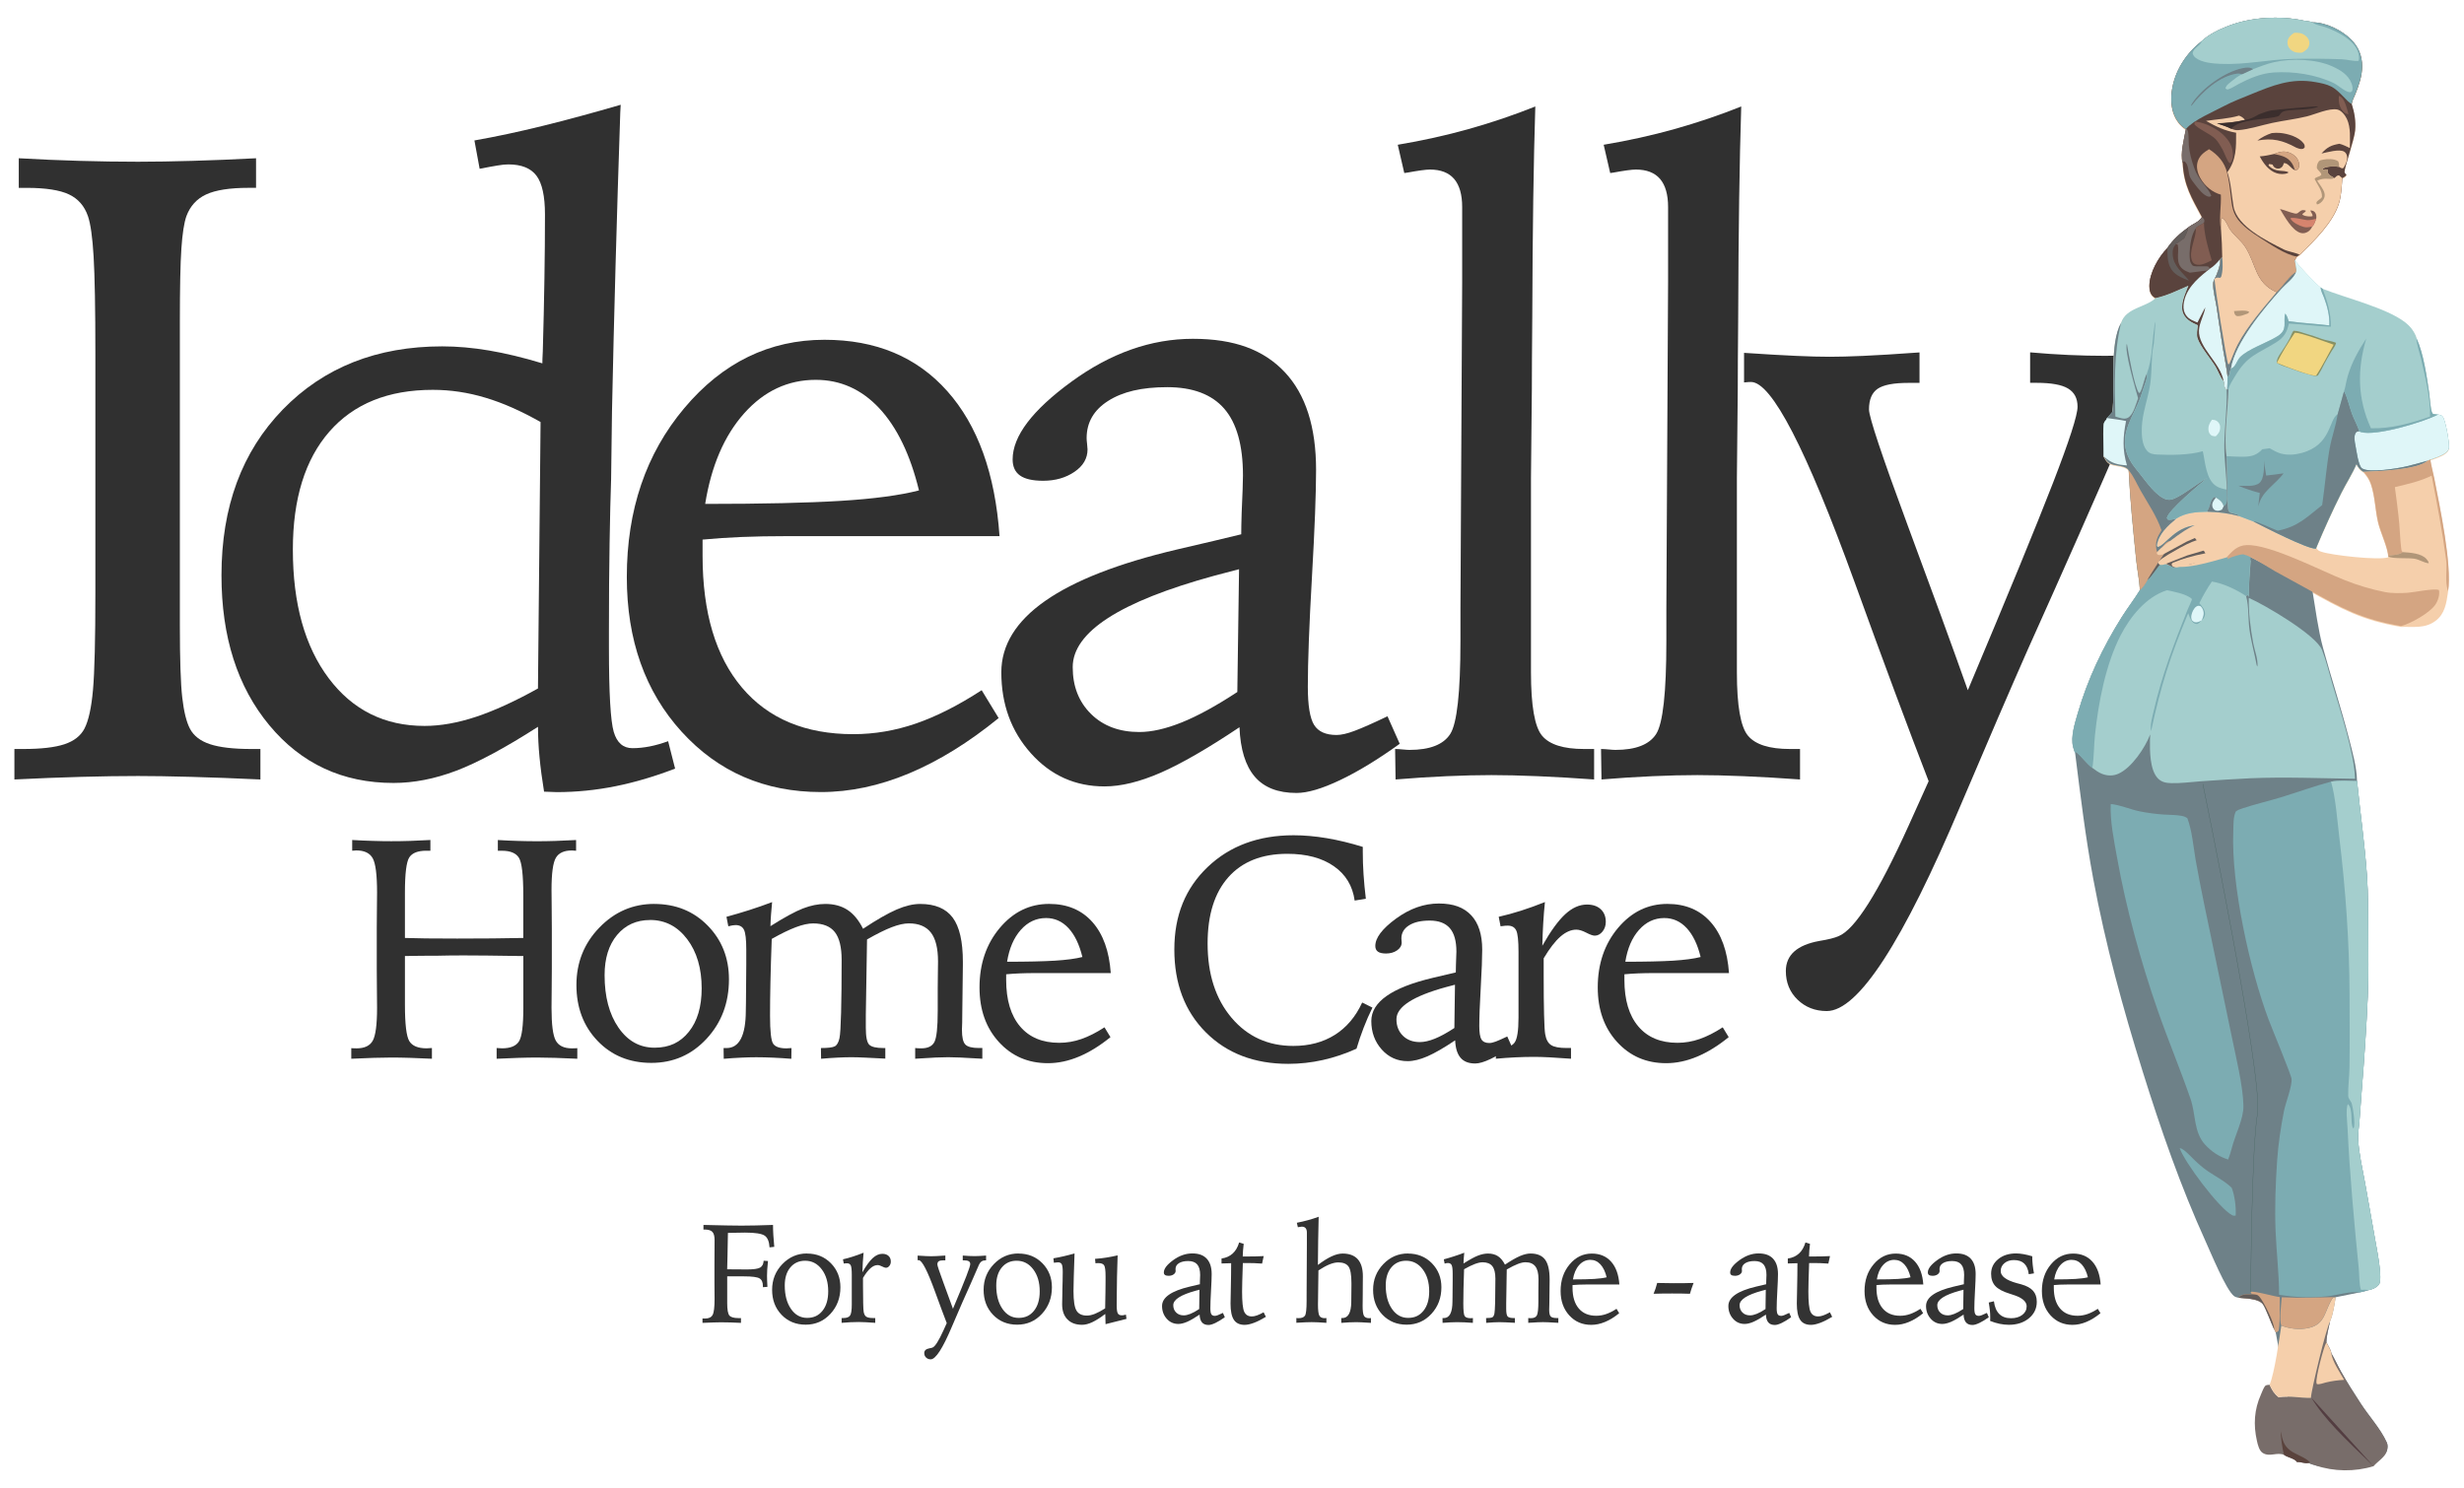 <?xml version="1.0" encoding="UTF-8"?>
<svg id="Layer_1" data-name="Layer 1" xmlns="http://www.w3.org/2000/svg" viewBox="0 0 812.49 490.69">
  <defs>
    <style>
      .cls-1 {
        fill: #889163;
      }

      .cls-1, .cls-2, .cls-3 {
        fill-rule: evenodd;
      }

      .cls-4 {
        fill: #dff6f8;
      }

      .cls-2 {
        fill: none;
        stroke: #45615e;
        stroke-miterlimit: 10;
        stroke-width: .1px;
      }

      .cls-5 {
        fill: #b19678;
      }

      .cls-6 {
        fill: #303030;
      }

      .cls-7 {
        fill: #786d6a;
      }

      .cls-3 {
        fill: #533d41;
      }

      .cls-8 {
        fill: #d4a582;
      }

      .cls-9 {
        fill: #3b2e2d;
      }

      .cls-10 {
        fill: #5a433d;
      }

      .cls-11 {
        fill: #6e8188;
      }

      .cls-12 {
        fill: #815d52;
      }

      .cls-13 {
        fill: #d6846e;
      }

      .cls-14 {
        fill: #a4cecd;
      }

      .cls-15 {
        fill: #f5cfab;
      }

      .cls-16 {
        fill: #f1d681;
      }

      .cls-17 {
        fill: #635d5b;
      }

      .cls-18 {
        fill: #333;
      }

      .cls-19 {
        fill: #7cacb2;
      }
    </style>
  </defs>
  <g>
    <path class="cls-6" d="M6.19,52.19c6.7.39,13.35.67,19.96.86,6.6.19,13.07.29,19.38.29,5.36,0,11.34-.1,17.94-.29,6.6-.19,13.59-.47,20.96-.86v9.76h-2.44c-6.22,0-10.88.73-14,2.17-3.11,1.44-5.29,3.83-6.53,7.18-.77,2.2-1.32,5.77-1.65,10.7-.34,4.93-.5,12.95-.5,24.07v100.15c0,11.3.26,19.26.79,23.86.53,4.59,1.36,7.99,2.51,10.2,1.24,2.39,3.47,4.12,6.68,5.17,3.2,1.05,7.73,1.57,13.57,1.57h3.01v10.05c-8.23-.38-15.84-.67-22.82-.86-6.99-.19-12.83-.28-17.52-.28-5.55,0-11.83.09-18.81.28-6.99.19-14.31.48-21.97.86v-10.05h2.87c5.93,0,10.48-.52,13.64-1.57,3.16-1.05,5.36-2.78,6.6-5.17,1.34-2.59,2.27-6.83,2.8-12.72.53-5.89.79-16.54.79-31.97v-78.88c0-15.04-.2-25.74-.58-32.11-.38-6.36-1-10.79-1.86-13.29-1.15-3.36-3.23-5.75-6.24-7.18-3.02-1.44-7.69-2.17-14-2.17h-2.58v-9.76Z"/>
    <path class="cls-6" d="M204.67,34.54l-.14,2.58c-1.15,33.98-2.06,66.81-2.73,98.49l-.29,22.4c-.19,5.27-.36,12.28-.5,21.04-.15,8.75-.22,18.4-.22,28.93v5.6c0,14.94.53,24.19,1.58,27.78,1.05,3.59,3.11,5.39,6.17,5.39,1.82,0,3.71-.19,5.67-.57,1.96-.38,3.99-.97,6.1-1.73l2.3,9.04c-6.7,2.58-13.26,4.52-19.67,5.81-6.41,1.29-12.88,1.94-19.38,1.94l-4.16-.15c-.67-4.11-1.17-7.91-1.5-11.41-.34-3.49-.5-6.82-.5-9.98-10.91,6.99-19.91,11.82-26.99,14.5-7.09,2.68-13.98,4.02-20.67,4.02-16.75,0-30.39-6.34-40.92-19.02-10.53-12.68-15.79-29.16-15.79-49.46,0-22.59,6.75-40.82,20.24-54.7,13.5-13.88,31.01-20.81,52.55-20.81,4.88,0,10.03.45,15.43,1.36,5.41.92,11.27,2.32,17.59,4.24,0-.86.04-2.15.14-3.88.48-16.74.72-31.82.72-45.22,0-6.03-.93-10.29-2.8-12.78-1.86-2.48-4.95-3.73-9.26-3.73-.96,0-2.15.11-3.59.36-1.44.24-3.4.59-5.89,1.08l-1.72-9.34c7.08-1.25,14.59-2.85,22.54-4.81s16.51-4.28,25.7-6.96ZM178.26,139.19c-6.41-3.64-12.47-6.32-18.21-8.03-5.73-1.73-11.51-2.59-17.34-2.59-14.72,0-26.08,4.6-34.11,13.79-8.02,9.19-12.03,22.16-12.03,38.9,0,17.81,3.94,31.95,11.82,42.43s18.42,15.72,31.6,15.72c5.25,0,10.92-1,16.98-3.01,6.06-2.02,12.88-5.13,20.42-9.34l.86-87.87Z"/>
    <path class="cls-6" d="M329.59,176.82h-70.06c-5.46,0-10.48.09-15.08.28-4.59.19-8.85.48-12.78.86v5.31c0,18.76,4.33,33.27,12.99,43.5,8.66,10.24,20.89,15.36,36.69,15.36,6.99,0,13.87-1.17,20.67-3.51,6.79-2.35,14.02-6,21.68-10.99l5.6,9.19c-9.86,8.03-19.7,14.12-29.51,18.23-9.81,4.12-19.5,6.17-29.07,6.17-18.57,0-33.88-6.63-45.94-19.88-12.06-13.25-18.09-30.27-18.09-51.04,0-22.11,6.32-40.68,18.95-55.7,12.63-15.02,28.04-22.54,46.23-22.54,16.94,0,30.44,5.64,40.49,16.94,10.05,11.29,15.79,27.23,17.23,47.81ZM303.03,161.74c-2.87-11.77-7.23-20.79-13.07-27.07-5.84-6.26-12.83-9.4-20.96-9.4-9.19,0-17.06,3.69-23.62,11.05-6.56,7.37-10.84,17.33-12.85,29.87,18.95,0,33.86-.34,44.72-1.01,10.86-.66,19.46-1.82,25.77-3.44Z"/>
    <path class="cls-6" d="M457.53,236.26l4.02,9.04c-7.18,5.16-13.74,9.17-19.67,11.98-5.94,2.83-10.72,4.24-14.36,4.24-6.13,0-10.72-1.8-13.78-5.39s-4.74-9.02-5.03-16.29c-10.43,6.98-19.09,11.98-25.98,15-6.9,3.01-13.07,4.52-18.52,4.52-9.67,0-17.76-3.64-24.27-10.92-6.51-7.27-9.76-16.17-9.76-26.71,0-17.9,19.28-31.39,57.86-40.49,9.09-2.1,16.17-3.78,21.25-5.03,0-1.63.04-3.96.14-7.04.29-6.32.43-10.42.43-12.34,0-9.95-2.06-17.3-6.17-22.04-4.12-4.74-10.39-7.1-18.81-7.1s-14.72,1.5-19.46,4.52c-4.74,3.01-7.11,7.1-7.11,12.28,0,.47.05,1.12.15,1.93.1.82.15,1.41.15,1.8,0,2.97-1.44,5.44-4.31,7.39-2.87,1.96-6.32,2.95-10.34,2.95-3.44,0-5.98-.58-7.61-1.73s-2.44-2.92-2.44-5.31c0-7.66,6.46-16.2,19.38-25.63,12.92-9.43,26.27-14.15,40.05-14.15s23.41,3.67,30.3,10.99c6.89,7.33,10.33,18.07,10.33,32.24,0,7.65-.45,19.42-1.36,35.31-.91,15.89-1.36,27.95-1.36,36.19,0,6.22.7,10.42,2.08,12.63,1.39,2.2,3.85,3.3,7.39,3.3,1.53,0,3.52-.45,5.96-1.37,2.44-.91,6.05-2.51,10.84-4.8ZM408.57,187.73c-1.82.48-4.55,1.2-8.19,2.15-31.1,8.52-46.66,18.57-46.66,30.15,0,6.32,2.01,11.46,6.03,15.43,4.02,3.97,9.34,5.96,15.94,5.96,4.02,0,8.66-1.04,13.93-3.15,5.26-2.11,11.39-5.45,18.38-10.05l.57-40.49Z"/>
    <path class="cls-6" d="M506.26,35.11c-.57,17.8-.91,40.97-1,69.49-.1,11.01-.14,18.9-.14,23.69l-.29,29.43v64.03c0,11.01,1.22,17.98,3.66,20.89,2.44,2.92,7.06,4.38,13.86,4.38h3.3v10.05c-6.6-.48-12.8-.84-18.59-1.08-5.79-.24-10.89-.36-15.29-.36s-9.43.12-14.79.36c-5.36.24-10.96.59-16.8,1.08l-.15-10.05c.67,0,1.51.06,2.51.15,1,.1,1.74.15,2.23.15,6.7,0,11.18-1.75,13.43-5.24,2.24-3.49,3.37-13.67,3.37-30.51v-10.63l.57-107.97v-24.7c0-4.11-.89-7.19-2.65-9.26-1.77-2.05-4.43-3.09-7.97-3.09-1.34,0-3.83.34-7.47,1.01-.48.09-.81.13-1,.13l-2.15-9.32c8.04-1.35,15.82-3.06,23.33-5.17,7.51-2.1,14.86-4.59,22.04-7.46Z"/>
    <path class="cls-6" d="M574.16,35.11c-.57,17.8-.91,40.97-1,69.49-.1,11.01-.14,18.9-.14,23.69l-.29,29.43v64.03c0,11.01,1.22,17.98,3.66,20.89,2.44,2.92,7.06,4.38,13.86,4.38h3.3v10.05c-6.6-.48-12.8-.84-18.59-1.08-5.79-.24-10.89-.36-15.29-.36s-9.43.12-14.79.36c-5.36.24-10.96.59-16.8,1.08l-.15-10.05c.67,0,1.51.06,2.51.15,1,.1,1.74.15,2.23.15,6.7,0,11.18-1.75,13.43-5.24,2.24-3.49,3.37-13.67,3.37-30.51v-10.63l.57-107.97v-24.7c0-4.11-.89-7.19-2.65-9.26-1.77-2.05-4.43-3.09-7.97-3.09-1.34,0-3.83.34-7.47,1.01-.48.09-.81.13-1,.13l-2.15-9.32c8.04-1.35,15.82-3.06,23.33-5.17,7.51-2.1,14.86-4.59,22.04-7.46Z"/>
    <path class="cls-6" d="M575.09,116.37c7.18.48,12.92.81,17.23,1,4.31.2,7.99.29,11.05.29,2.87,0,6.54-.09,10.99-.29,4.45-.19,10.65-.57,18.59-1.14v10.05h-3.74c-4.79,0-8.14.64-10.05,1.93-1.91,1.3-2.87,3.57-2.87,6.82,0,2.49,4.21,15.13,12.63,37.9,8.04,21.63,14.69,39.87,19.96,54.7,13.3-31.59,22.66-54.37,28.07-68.34,5.41-13.98,8.11-22.35,8.11-25.14s-1.05-4.78-3.16-6.03c-2.1-1.25-5.55-1.86-10.33-1.86h-2.15v-10.05c4.3.38,8.54.67,12.7.86,4.17.19,8.16.28,11.99.28,3.16,0,6.79-.09,10.91-.28,4.11-.19,8.52-.48,13.21-.86v10.05h-1.14c-3.16,0-5.82.7-7.97,2.08-2.15,1.39-3.99,3.61-5.53,6.68-.19.48-1,2.35-2.44,5.6-10.14,23.45-21.01,48.05-32.59,73.8-5.74,13.02-13.07,30-21.97,50.97-19.14,45.37-33.88,68.06-44.22,68.06-3.83,0-7.04-1.25-9.62-3.74-2.59-2.49-3.88-5.64-3.88-9.47,0-5.26,3.68-8.57,11.05-9.91,2.97-.48,5.07-1.01,6.32-1.58,5.36-2.1,13.07-14.26,23.12-36.47,2.78-6.22,4.98-11.1,6.6-14.64-6.6-17.03-14.74-38.9-24.41-65.61-15.98-44.03-27.37-66.05-34.17-66.05-.57,0-1.03.02-1.36.07-.34.06-.65.08-.93.08v-9.76Z"/>
  </g>
  <g>
    <path class="cls-6" d="M116.13,277.03c2.39.14,4.68.24,6.88.3,2.19.07,4.18.1,5.97.1,2.06,0,4.16-.03,6.32-.1,2.16-.07,4.36-.17,6.62-.3v3.54h-1.37c-2.76,0-4.63.73-5.59,2.2s-1.44,5.36-1.44,11.68v14.89c2.19.07,4.51.12,6.95.15,2.44.03,5.86.05,10.24.05s8.39-.02,11.7-.05c3.32-.03,6.7-.08,10.14-.15v-14.08c0-6.7-.48-10.82-1.44-12.36s-2.82-2.32-5.59-2.32h-1.36v-3.54c2.26.14,4.48.24,6.65.3,2.17.07,4.31.1,6.4.1,1.79,0,3.76-.03,5.92-.1,2.16-.07,4.43-.17,6.83-.3v3.54c-.17,0-.4-.02-.71-.05-.3-.03-.52-.05-.66-.05-2.6,0-4.37.82-5.31,2.45-.94,1.63-1.42,5.13-1.42,10.48,0,1.01.02,2.93.05,5.76.03,2.83.05,5.15.05,6.97v13.44c0,1.82-.02,4.15-.05,7-.03,2.85-.05,4.79-.05,5.83,0,5.52.47,9.13,1.42,10.81.94,1.68,2.71,2.53,5.31,2.53.47,0,.83,0,1.09-.03.25-.02.48-.03.68-.03v3.49c-2.66-.13-5.13-.23-7.41-.3-2.28-.07-4.19-.1-5.74-.1-1.82,0-3.87.03-6.14.1-2.28.07-4.71.17-7.31.3v-3.54c.2,0,.51.02.91.05.41.03.69.05.86.05,2.76,0,4.63-.76,5.59-2.28s1.44-5.17,1.44-10.97v-17.19h-.66c-8.66-.14-15-.2-19.01-.2-3.03,0-5.93.03-8.7.1h-.61c-1.45,0-3.02,0-4.7.02-1.69.02-3.47.04-5.36.08v16.08c0,6.47.49,10.48,1.47,12.03.98,1.55,2.87,2.33,5.66,2.33.17,0,.46-.02.86-.05.41-.03.71-.05.91-.05v3.54c-2.6-.13-5.03-.23-7.31-.3-2.28-.07-4.32-.1-6.14-.1-1.55,0-3.46.03-5.71.1-2.26.07-4.74.17-7.43.3v-3.49c.2,0,.43,0,.68.03s.6.03,1.04.03c2.63,0,4.42-.84,5.36-2.53s1.42-5.29,1.42-10.81c0-1.04-.02-2.99-.05-5.83-.03-2.84-.05-5.18-.05-7v-13.44c0-1.68.02-3.83.05-6.44.03-2.61.05-4.39.05-5.33,0-5.83-.48-9.6-1.44-11.32s-2.77-2.58-5.44-2.58c-.1,0-.3.02-.61.05-.3.03-.54.05-.71.05v-3.54Z"/>
    <path class="cls-6" d="M215.7,298.12c7.11,0,13,2.38,17.67,7.15,4.67,4.77,7,10.68,7,17.72,0,7.75-2.46,14.28-7.38,19.59-4.92,5.31-10.99,7.96-18.2,7.96s-13.14-2.43-17.77-7.28c-4.63-4.85-6.95-10.99-6.95-18.4s2.52-13.73,7.56-18.94c5.04-5.21,11.06-7.81,18.08-7.81ZM214.38,303.42c-4.52,0-8.15,1.64-10.9,4.93s-4.12,7.71-4.12,13.27c0,7.11,1.53,12.88,4.58,17.29,3.05,4.42,7.02,6.62,11.91,6.62s8.49-1.75,11.3-5.26c2.81-3.5,4.22-8.27,4.22-14.31,0-6.61-1.59-12.02-4.78-16.23-3.19-4.21-7.26-6.32-12.21-6.32Z"/>
    <path class="cls-6" d="M254.6,297.51c-.14,1.38-.25,2.72-.35,4.02-.1,1.3-.17,2.6-.2,3.92,4.58-2.9,8.16-4.85,10.72-5.84s5.02-1.49,7.38-1.49c2.86,0,5.3.66,7.31,1.97,2,1.31,3.72,3.39,5.13,6.22,4.52-3,8.21-5.11,11.07-6.35,2.86-1.23,5.44-1.84,7.74-1.84,4.92,0,8.5,1.5,10.74,4.5,2.24,3,3.36,7.85,3.36,14.56v1.06l-.2,16.63c0,1.69-.03,3.22-.1,4.6v.2c0,2.43.37,4.03,1.11,4.8.74.78,2.23,1.16,4.45,1.16h1.16v3.54c-3.27-.2-5.71-.34-7.33-.4-1.62-.07-2.93-.1-3.94-.1-1.08,0-2.42.03-4.02.1-1.6.07-3.88.2-6.85.4v-3.54c.2.03.46.06.76.08s.72.03,1.26.03c2.16,0,3.6-.7,4.32-2.1.72-1.4,1.09-4.79,1.09-10.19v-7.38c0-1.21.02-2.81.05-4.8.03-1.99.05-3.39.05-4.2,0-4.31-.78-7.48-2.35-9.51-1.57-2.02-3.99-3.03-7.26-3.03-1.59,0-3.47.42-5.66,1.26s-4.9,2.19-8.14,4.04l-.4,24.93v4.15c0,3.03.38,4.91,1.14,5.64s2.32,1.09,4.68,1.09h.61v3.49c-2.66-.13-4.89-.24-6.67-.33s-3.32-.13-4.6-.13-2.78.04-4.5.13c-1.72.08-3.52.21-5.41.38l-.05-3.54c2.36,0,3.89-.19,4.6-.58.71-.39,1.21-1.29,1.52-2.7.24-1.11.41-3.93.53-8.44.12-4.52.18-10.3.18-17.34,0-4.21-.75-7.27-2.25-9.18-1.5-1.9-3.89-2.86-7.15-2.86-1.59,0-3.48.41-5.69,1.24-2.21.83-4.86,2.12-7.96,3.87-.2,5.5-.35,10.26-.43,14.31-.09,4.05-.13,7.72-.13,11.02,0,5.16.34,8.24,1.04,9.25.69,1.01,2.15,1.52,4.37,1.52.17,0,.43-.02.78-.05.35-.03.65-.05.88-.05l-.05,3.54c-2.09-.17-4.11-.29-6.07-.38-1.96-.08-3.79-.13-5.51-.13-1.48,0-3.13.04-4.95.13-1.82.08-3.74.21-5.76.38l-.05-3.54h.96c4.21,0,6.34-4.1,6.37-12.29,0-1.21.02-2.16.05-2.83l.1-12.39v-5.01c0-3.3-.25-5.47-.76-6.5-.51-1.03-1.43-1.54-2.78-1.54-.27,0-.62.03-1.04.1-.42.07-.87.17-1.34.3l-.61-3.13c2.49-.67,5.01-1.42,7.53-2.22,2.53-.81,5.04-1.68,7.53-2.63Z"/>
    <path class="cls-6" d="M366.26,320.92h-24.67c-1.92,0-3.69.03-5.31.1-1.62.07-3.12.17-4.5.3v1.87c0,6.61,1.53,11.71,4.58,15.32,3.05,3.61,7.36,5.41,12.92,5.41,2.46,0,4.89-.41,7.28-1.24,2.39-.83,4.94-2.11,7.64-3.87l1.97,3.24c-3.47,2.83-6.94,4.97-10.39,6.42-3.46,1.45-6.87,2.17-10.24,2.17-6.54,0-11.93-2.33-16.18-7-4.25-4.67-6.37-10.66-6.37-17.97,0-7.79,2.23-14.32,6.67-19.62,4.45-5.29,9.88-7.94,16.28-7.94,5.97,0,10.72,1.99,14.26,5.97,3.54,3.98,5.56,9.59,6.07,16.84ZM356.91,315.61c-1.01-4.15-2.55-7.32-4.6-9.53-2.06-2.21-4.52-3.31-7.38-3.31-3.24,0-6.01,1.3-8.32,3.89-2.31,2.6-3.82,6.1-4.53,10.52,6.67,0,11.92-.12,15.75-.35,3.82-.24,6.85-.64,9.08-1.21Z"/>
    <path class="cls-6" d="M449.37,279.31v1.72c0,2.36.08,4.81.25,7.36.17,2.55.42,5.22.76,8.01l-3.69.61c-.67-4.85-2.97-8.64-6.88-11.35s-9.02-4.07-15.32-4.07c-8.39,0-14.87,2.57-19.44,7.71-4.57,5.14-6.85,12.43-6.85,21.87,0,10.08,2.62,18.23,7.86,24.45,5.24,6.22,12.04,9.33,20.4,9.33,5.26,0,9.82-1.21,13.68-3.64,3.86-2.43,6.87-5.98,9.03-10.67l3.39,1.67c-1.08,2.19-2.06,4.42-2.93,6.7-.88,2.28-1.65,4.56-2.33,6.85-3.64,1.65-7.35,2.9-11.12,3.74s-7.57,1.26-11.38,1.26c-11.19,0-20.25-3.46-27.18-10.39-6.93-6.93-10.39-16.04-10.39-27.33s3.66-20.18,10.97-27.18c7.32-6.99,16.77-10.49,28.37-10.49,3.44,0,7.07.32,10.9.96,3.82.64,7.79,1.6,11.91,2.88Z"/>
    <path class="cls-6" d="M497.02,341.85l1.42,3.18c-2.53,1.82-4.84,3.23-6.93,4.22-2.09.99-3.78,1.49-5.06,1.49-2.16,0-3.78-.63-4.85-1.9-1.08-1.26-1.67-3.18-1.77-5.74-3.67,2.46-6.72,4.22-9.15,5.28-2.43,1.06-4.6,1.59-6.52,1.59-3.4,0-6.25-1.28-8.54-3.84-2.29-2.56-3.44-5.7-3.44-9.4,0-6.3,6.79-11.06,20.38-14.26,3.2-.74,5.7-1.33,7.48-1.77,0-.57.02-1.4.05-2.48.1-2.23.15-3.67.15-4.35,0-3.51-.72-6.09-2.17-7.76-1.45-1.67-3.66-2.5-6.62-2.5s-5.18.53-6.85,1.59c-1.67,1.06-2.5,2.5-2.5,4.32,0,.17.02.4.05.68.03.29.05.5.05.63,0,1.04-.51,1.91-1.52,2.6-1.01.69-2.22,1.04-3.64,1.04-1.21,0-2.11-.2-2.68-.61s-.86-1.03-.86-1.87c0-2.7,2.28-5.7,6.83-9.03,4.55-3.32,9.25-4.98,14.11-4.98s8.24,1.29,10.67,3.87c2.43,2.58,3.64,6.36,3.64,11.35,0,2.7-.16,6.84-.48,12.44-.32,5.6-.48,9.84-.48,12.74,0,2.19.24,3.68.73,4.45.49.78,1.36,1.16,2.6,1.16.54,0,1.24-.16,2.1-.48.86-.32,2.13-.89,3.82-1.69ZM479.78,324.76c-.64.17-1.6.42-2.88.76-10.96,3-16.43,6.54-16.43,10.62,0,2.23.71,4.04,2.12,5.44,1.42,1.4,3.29,2.1,5.61,2.1,1.42,0,3.05-.37,4.9-1.11,1.85-.74,4.01-1.92,6.47-3.54l.2-14.26Z"/>
    <path class="cls-6" d="M509.43,297.51c-.24,2.29-.42,4.61-.56,6.95-.14,2.34-.24,4.83-.3,7.46,2.73-4.82,5.25-8.29,7.56-10.42,2.31-2.12,4.69-3.18,7.15-3.18,1.92,0,3.44.51,4.55,1.54,1.11,1.03,1.67,2.42,1.67,4.17,0,1.25-.36,2.32-1.09,3.21-.73.89-1.58,1.34-2.55,1.34-.61,0-1.54-.33-2.81-.99s-2.35-.99-3.26-.99c-1.75,0-3.51.77-5.26,2.3-1.75,1.53-3.59,3.92-5.51,7.15v5.56c0,5.39.04,9.77.13,13.12.08,3.36.21,5.49.38,6.4.3,1.72.95,2.9,1.95,3.54.99.64,2.69.96,5.08.96h1.47v3.54c-2.63-.2-4.97-.35-7.03-.46s-3.79-.15-5.21-.15c-1.96,0-3.97.05-6.04.15s-4.24.25-6.5.46v-3.54h1.16c2.46,0,4.13-.59,5-1.77.88-1.18,1.31-3.93,1.31-8.24v-21.74c0-3.64-.25-5.98-.76-7.03-.51-1.04-1.43-1.57-2.78-1.57-.27,0-.56,0-.86.03s-.81.08-1.52.18l-.61-3.13c2.39-.54,4.85-1.21,7.38-2.02,2.53-.81,5.14-1.75,7.84-2.83Z"/>
    <path class="cls-6" d="M570.12,320.92h-24.67c-1.92,0-3.69.03-5.31.1-1.62.07-3.12.17-4.5.3v1.87c0,6.61,1.53,11.71,4.58,15.32,3.05,3.61,7.36,5.41,12.92,5.41,2.46,0,4.89-.41,7.28-1.24,2.39-.83,4.94-2.11,7.64-3.87l1.97,3.24c-3.47,2.83-6.94,4.97-10.39,6.42-3.46,1.45-6.87,2.17-10.24,2.17-6.54,0-11.93-2.33-16.18-7-4.25-4.67-6.37-10.66-6.37-17.97,0-7.79,2.23-14.32,6.67-19.62,4.45-5.29,9.88-7.94,16.28-7.94,5.97,0,10.72,1.99,14.26,5.97,3.54,3.98,5.56,9.59,6.07,16.84ZM560.77,315.61c-1.01-4.15-2.55-7.32-4.6-9.53-2.06-2.21-4.52-3.31-7.38-3.31-3.24,0-6.01,1.3-8.32,3.89-2.31,2.6-3.82,6.1-4.53,10.52,6.67,0,11.92-.12,15.75-.35,3.82-.24,6.85-.64,9.08-1.21Z"/>
  </g>
  <g>
    <path class="cls-18" d="M231.64,434.81c.12.01.24.03.35.03.11,0,.29.01.53.01,1.21,0,2.03-.4,2.46-1.19.43-.79.65-2.56.65-5.31,0-.45,0-1.26-.02-2.42-.01-1.16-.02-2.12-.02-2.87v-6.16c0-.83,0-2.13.02-3.9.01-1.77.02-3.13.02-4.06,0-1.28-.25-2.18-.74-2.68-.49-.51-1.35-.76-2.57-.76h-.36v-1.52c3.12.08,5.65.13,7.59.17,1.94.04,3.58.06,4.92.06,1.46,0,3.04-.02,4.74-.06,1.7-.04,3.59-.09,5.69-.17,0,1.04.03,2.14.1,3.29.07,1.15.17,2.46.31,3.93l-1.56.18c-.11-1.91-.64-3.21-1.61-3.87-.97-.66-3.12-1-6.47-1-1.18,0-3.01.03-5.5.09h-.14c-.03,2.23-.08,4.72-.14,7.46-.06,2.74-.1,4.26-.11,4.56h.75c.84,0,1.89,0,3.15.02s2.1.02,2.56.02c2.22,0,3.68-.2,4.4-.61.72-.41,1.1-1.16,1.17-2.26l1.43.09c-.12,1.13-.2,2.06-.25,2.8s-.07,1.41-.07,2.03c0,.45.01.99.03,1.61s.06,1.31.1,2.08l-1.49.11v-.38c0-1.24-.37-2.08-1.11-2.52-.74-.44-2.45-.67-5.14-.67h-5.52v8.8c0,2.17.24,3.54.72,4.11.48.56,1.46.85,2.94.85h.88v1.58c-1.15-.06-2.27-.11-3.38-.14-1.11-.03-2.19-.05-3.25-.05-.53,0-1.33.02-2.41.05-1.08.03-2.3.08-3.65.14v-1.47Z"/>
    <path class="cls-18" d="M266.08,413.42c3.18,0,5.82,1.07,7.91,3.2,2.09,2.14,3.13,4.78,3.13,7.93,0,3.47-1.1,6.39-3.3,8.77-2.2,2.38-4.92,3.56-8.15,3.56s-5.88-1.09-7.96-3.26-3.11-4.92-3.11-8.24,1.13-6.14,3.38-8.48c2.26-2.33,4.95-3.5,8.09-3.5ZM265.49,415.79c-2.02,0-3.65.74-4.88,2.21s-1.84,3.45-1.84,5.94c0,3.18.68,5.76,2.05,7.74,1.37,1.98,3.14,2.96,5.33,2.96s3.8-.78,5.06-2.35,1.89-3.7,1.89-6.4c0-2.96-.71-5.38-2.14-7.27-1.43-1.89-3.25-2.83-5.47-2.83Z"/>
    <path class="cls-18" d="M284.76,413.15c-.1,1.03-.19,2.06-.25,3.11-.06,1.05-.11,2.16-.14,3.34,1.22-2.16,2.35-3.71,3.38-4.66s2.1-1.43,3.2-1.43c.86,0,1.54.23,2.04.69s.75,1.08.75,1.87c0,.56-.16,1.04-.49,1.44-.32.4-.7.6-1.14.6-.27,0-.69-.15-1.26-.44-.57-.29-1.05-.44-1.46-.44-.79,0-1.57.34-2.35,1.03s-1.61,1.75-2.47,3.2v2.49c0,2.41.02,4.37.06,5.87.04,1.5.09,2.46.17,2.86.14.77.43,1.3.87,1.58.45.29,1.2.43,2.28.43h.66v1.58c-1.18-.09-2.23-.16-3.15-.2s-1.7-.07-2.33-.07c-.88,0-1.78.02-2.7.07-.93.05-1.9.11-2.91.2v-1.58h.52c1.1,0,1.85-.26,2.24-.79.39-.53.59-1.76.59-3.69v-9.73c0-1.63-.11-2.68-.34-3.15s-.64-.7-1.24-.7c-.12,0-.25,0-.38.01-.14,0-.36.03-.68.08l-.27-1.4c1.07-.24,2.17-.54,3.3-.91,1.13-.36,2.3-.78,3.51-1.27Z"/>
    <path class="cls-18" d="M302.6,414.1c1.13.08,2.04.13,2.72.16.68.03,1.26.05,1.74.05.45,0,1.03-.02,1.73-.05.7-.03,1.68-.09,2.93-.18v1.58h-.59c-.75,0-1.28.1-1.59.31s-.45.56-.45,1.07c0,.39.66,2.38,1.99,5.97,1.27,3.41,2.32,6.28,3.15,8.62,2.1-4.98,3.57-8.57,4.42-10.77.85-2.2,1.28-3.52,1.28-3.96s-.17-.75-.5-.95c-.33-.2-.88-.29-1.63-.29h-.34v-1.58c.68.06,1.35.1,2,.14s1.29.05,1.89.05c.5,0,1.07-.01,1.72-.05.65-.03,1.34-.08,2.08-.14v1.58h-.18c-.5,0-.92.11-1.26.33-.34.22-.63.57-.87,1.05-.03.08-.16.37-.38.88-1.6,3.7-3.31,7.57-5.14,11.63-.9,2.05-2.06,4.73-3.46,8.03-3.02,7.15-5.34,10.73-6.97,10.73-.6,0-1.11-.2-1.52-.59-.41-.39-.61-.89-.61-1.49,0-.83.58-1.35,1.74-1.56.47-.08.8-.16,1-.25.84-.33,2.06-2.25,3.64-5.75.44-.98.79-1.75,1.04-2.31-1.04-2.69-2.32-6.13-3.85-10.34-2.52-6.94-4.32-10.41-5.39-10.41-.09,0-.16,0-.21.01-.05,0-.1.01-.15.01v-1.54Z"/>
    <path class="cls-18" d="M335.82,413.42c3.18,0,5.82,1.07,7.91,3.2,2.09,2.14,3.13,4.78,3.13,7.93,0,3.47-1.1,6.39-3.3,8.77-2.2,2.38-4.92,3.56-8.15,3.56s-5.88-1.09-7.96-3.26-3.11-4.92-3.11-8.24,1.13-6.14,3.38-8.48,4.95-3.5,8.09-3.5ZM335.23,415.79c-2.02,0-3.65.74-4.88,2.21s-1.84,3.45-1.84,5.94c0,3.18.68,5.76,2.05,7.74,1.37,1.98,3.14,2.96,5.33,2.96s3.8-.78,5.06-2.35,1.89-3.7,1.89-6.4c0-2.96-.71-5.38-2.14-7.27-1.43-1.89-3.25-2.83-5.47-2.83Z"/>
    <path class="cls-18" d="M354.32,413.4c-.11,2.96-.19,5.55-.25,7.77-.06,2.23-.09,3.77-.09,4.63,0,3.23.33,5.38,1,6.46.66,1.08,1.8,1.62,3.42,1.62.8,0,1.69-.2,2.67-.59.98-.39,2.1-.99,3.35-1.79.05-2.32.08-4.24.1-5.75.02-1.51.03-2.62.03-3.33v-1.54c0-1.9-.16-3.09-.48-3.58-.32-.48-.93-.72-1.83-.72-.15,0-.31,0-.49.01-.17,0-.35.02-.53.03l-.14-1.45c1.28-.09,2.55-.23,3.79-.43,1.25-.2,2.46-.44,3.66-.72-.09,2.58-.16,4.88-.2,6.9-.05,2.02-.07,3.79-.07,5.3,0,.62,0,1.39-.02,2.32-.02.93-.02,1.54-.02,1.84,0,1.4.12,2.32.36,2.76.24.44.69.66,1.36.66.15,0,.33-.02.53-.05.2-.03.47-.09.8-.18l.18,1.4-6.9,1.74-.09-3.37c-1.63,1.24-3.06,2.14-4.29,2.72s-2.35.86-3.36.86c-2.07,0-3.68-.6-4.84-1.79-1.16-1.19-1.74-2.85-1.74-4.98,0-.54.02-1.68.07-3.42.01-.72.02-1.29.02-1.7l.07-2.53c0-.42,0-.96.02-1.62.01-.66.02-1.11.02-1.35,0-1.3-.11-2.16-.33-2.58-.22-.42-.62-.63-1.21-.63-.18,0-.39.01-.63.05-.24.03-.49.06-.75.09l-.16-1.47c1.09-.18,2.21-.4,3.36-.67,1.15-.26,2.36-.58,3.61-.94Z"/>
    <path class="cls-18" d="M403.25,432.99l.63,1.43c-1.13.81-2.16,1.44-3.1,1.89-.93.44-1.69.67-2.26.67-.97,0-1.69-.28-2.17-.85-.48-.57-.75-1.42-.79-2.57-1.64,1.1-3.01,1.89-4.1,2.37-1.09.47-2.06.71-2.92.71-1.52,0-2.8-.57-3.82-1.72s-1.54-2.55-1.54-4.21c0-2.82,3.04-4.95,9.12-6.38,1.43-.33,2.55-.6,3.35-.79,0-.26,0-.63.02-1.11.05-1,.07-1.64.07-1.95,0-1.57-.33-2.73-.97-3.47-.65-.75-1.64-1.12-2.96-1.12s-2.32.24-3.07.71c-.75.48-1.12,1.12-1.12,1.94,0,.08,0,.18.02.31s.02.22.02.28c0,.47-.23.86-.68,1.17s-1,.46-1.63.46c-.54,0-.94-.09-1.2-.27-.26-.18-.38-.46-.38-.84,0-1.21,1.02-2.55,3.06-4.04,2.04-1.49,4.14-2.23,6.31-2.23s3.69.58,4.77,1.73c1.09,1.16,1.63,2.85,1.63,5.08,0,1.21-.07,3.06-.22,5.57-.14,2.51-.21,4.41-.21,5.7,0,.98.11,1.64.33,1.99s.61.52,1.17.52c.24,0,.56-.07.94-.22.38-.14.95-.4,1.71-.76ZM395.53,425.35c-.29.08-.72.19-1.29.34-4.9,1.34-7.36,2.93-7.36,4.75,0,1,.32,1.81.95,2.43.63.63,1.47.94,2.51.94.63,0,1.36-.17,2.19-.5.83-.33,1.8-.86,2.9-1.59l.09-6.38Z"/>
    <path class="cls-18" d="M408.61,409.77l1.49.45c-.09.83-.16,1.57-.22,2.23-.05.66-.09,1.3-.1,1.94h1.61c.86,0,1.73-.01,2.62-.03s1.79-.06,2.69-.1l-.54,2.47c-.97-.08-1.87-.13-2.73-.15-.85-.02-1.7-.03-2.55-.03h-1.06c-.09,2.6-.15,4.58-.19,5.96s-.06,2.52-.06,3.43c0,3.41.23,5.63.7,6.67.47,1.03,1.31,1.55,2.51,1.55.5,0,1.05-.1,1.66-.32.61-.21,1.35-.56,2.23-1.04l.75,1.49c-1.45.88-2.76,1.54-3.94,1.98-1.18.44-2.2.67-3.08.67-1.61,0-2.79-.55-3.53-1.66s-1.11-2.89-1.11-5.35c0-.48.03-2.21.1-5.17s.1-5.68.1-8.16c-.14,0-.33,0-.59.02-1.25.05-2.11.07-2.58.07v-1.63c1.48-.21,2.7-.76,3.67-1.64.97-.88,1.67-2.09,2.13-3.63Z"/>
    <path class="cls-18" d="M434.82,401.29c-.06,2.53-.11,5.12-.16,7.76-.05,2.64-.08,5.35-.09,8.13,1.69-1.28,3.2-2.23,4.53-2.84,1.33-.61,2.53-.92,3.62-.92,2.22,0,3.88.63,5,1.88,1.12,1.25,1.68,3.13,1.68,5.64,0,.01,0,.68-.02,1.99-.01,1.31-.02,2.62-.02,3.94,0,.56,0,1.26-.02,2.09s-.02,1.41-.02,1.71c0,1.69.15,2.79.45,3.3.3.51.87.77,1.72.77.05,0,.13,0,.26-.02.13-.01.23-.02.31-.02v1.58c-1.37-.09-2.41-.15-3.1-.18-.69-.03-1.27-.05-1.72-.05-.72,0-1.5.02-2.34.06s-1.71.09-2.61.17l-.02-1.58h.34c1.93,0,2.92-1.77,2.97-5.3v-.45l.05-4.87v-.93c0-2.75-.33-4.57-.97-5.46s-1.77-1.35-3.35-1.35c-.86,0-1.81.21-2.86.63-1.05.42-2.28,1.09-3.7,2.01l-.11,8.06c0,.45,0,1.03-.02,1.74-.01.71-.02,1.2-.02,1.47,0,1.87.15,3.09.45,3.64.3.56.88.84,1.74.84.06,0,.15,0,.28-.02.13-.01.23-.02.31-.02v1.58c-.95-.08-1.84-.13-2.68-.17s-1.57-.06-2.18-.06-1.27.02-2.04.05c-.77.03-1.77.08-3.01.16v-1.56c.09,0,.22,0,.38.02.17.02.29.02.36.02,1.04,0,1.74-.28,2.1-.83.36-.55.54-2.15.54-4.81v-1.68l.09-17.02v-3.89c0-.65-.14-1.13-.42-1.46-.28-.32-.7-.49-1.26-.49-.21,0-.56.05-1.04.14-.12.03-.2.05-.25.05l-.34-1.47c1.24-.24,2.45-.52,3.64-.85,1.19-.33,2.38-.7,3.58-1.14Z"/>
    <path class="cls-18" d="M464.25,413.42c3.18,0,5.82,1.07,7.91,3.2,2.09,2.14,3.13,4.78,3.13,7.93,0,3.47-1.1,6.39-3.3,8.77-2.2,2.38-4.92,3.56-8.15,3.56s-5.88-1.09-7.96-3.26-3.11-4.92-3.11-8.24,1.13-6.14,3.38-8.48,4.95-3.5,8.09-3.5ZM463.66,415.79c-2.02,0-3.65.74-4.88,2.21s-1.84,3.45-1.84,5.94c0,3.18.68,5.76,2.05,7.74,1.37,1.98,3.14,2.96,5.33,2.96s3.8-.78,5.06-2.35,1.89-3.7,1.89-6.4c0-2.96-.71-5.38-2.14-7.27-1.43-1.89-3.25-2.83-5.47-2.83Z"/>
    <path class="cls-18" d="M482.83,413.15c-.06.62-.11,1.22-.16,1.8-.05.58-.08,1.17-.09,1.75,2.05-1.3,3.65-2.17,4.8-2.61s2.25-.67,3.3-.67c1.28,0,2.37.29,3.27.88.9.59,1.66,1.52,2.3,2.78,2.02-1.34,3.67-2.29,4.96-2.84,1.28-.55,2.44-.83,3.46-.83,2.2,0,3.81.67,4.81,2.01s1.5,3.52,1.5,6.52v.48l-.09,7.45c0,.75-.02,1.44-.05,2.06v.09c0,1.09.17,1.8.5,2.15.33.35,1,.52,1.99.52h.52v1.58c-1.46-.09-2.56-.15-3.28-.18-.72-.03-1.31-.05-1.77-.05-.48,0-1.08.02-1.8.05-.72.03-1.74.09-3.07.18v-1.58c.09.01.2.03.34.03.14,0,.33.01.57.01.97,0,1.61-.31,1.94-.94.32-.63.49-2.15.49-4.56v-3.3c0-.54,0-1.26.02-2.15.01-.89.02-1.52.02-1.88,0-1.93-.35-3.35-1.05-4.25s-1.78-1.36-3.25-1.36c-.71,0-1.55.19-2.53.57-.98.38-2.19.98-3.64,1.81l-.18,11.16v1.86c0,1.36.17,2.2.51,2.52.34.33,1.04.49,2.09.49h.27v1.56c-1.19-.06-2.19-.11-2.99-.15s-1.49-.06-2.06-.06-1.25.02-2.01.06-1.58.09-2.42.17l-.02-1.58c1.06,0,1.74-.09,2.06-.26s.54-.58.68-1.21c.1-.5.18-1.76.24-3.78.05-2.02.08-4.61.08-7.76,0-1.89-.34-3.26-1.01-4.11-.67-.85-1.74-1.28-3.2-1.28-.71,0-1.56.19-2.55.56-.99.37-2.18.95-3.56,1.73-.09,2.46-.15,4.59-.19,6.4-.04,1.81-.06,3.46-.06,4.93,0,2.31.15,3.69.46,4.14s.96.68,1.96.68c.08,0,.19,0,.35-.02.16-.01.29-.02.4-.02l-.02,1.58c-.93-.08-1.84-.13-2.72-.17-.87-.04-1.7-.06-2.47-.06-.66,0-1.4.02-2.22.06s-1.67.09-2.58.17l-.02-1.58h.43c1.89,0,2.84-1.83,2.85-5.5,0-.54,0-.97.02-1.27l.05-5.55v-2.24c0-1.48-.11-2.45-.34-2.91s-.64-.69-1.25-.69c-.12,0-.28.01-.46.05s-.39.08-.6.14l-.27-1.4c1.12-.3,2.24-.63,3.37-1,1.13-.36,2.25-.75,3.37-1.18Z"/>
    <path class="cls-18" d="M533.96,423.63h-11.04c-.86,0-1.65.01-2.38.05s-1.4.08-2.01.14v.84c0,2.96.68,5.24,2.05,6.86,1.36,1.62,3.29,2.42,5.78,2.42,1.1,0,2.19-.19,3.26-.56,1.07-.37,2.21-.95,3.42-1.73l.88,1.45c-1.55,1.27-3.1,2.23-4.65,2.87-1.55.65-3.08.97-4.58.97-2.93,0-5.34-1.04-7.24-3.13-1.9-2.09-2.85-4.77-2.85-8.05,0-3.49,1-6.41,2.99-8.78,1.99-2.37,4.42-3.55,7.29-3.55,2.67,0,4.8.89,6.38,2.67,1.59,1.78,2.49,4.29,2.72,7.54ZM529.78,421.25c-.45-1.86-1.14-3.28-2.06-4.27-.92-.99-2.02-1.48-3.3-1.48-1.45,0-2.69.58-3.72,1.74-1.03,1.16-1.71,2.73-2.03,4.71,2.99,0,5.34-.05,7.05-.16,1.71-.11,3.07-.29,4.06-.54Z"/>
    <path class="cls-18" d="M545.26,426.68c.23-.53.44-1.08.63-1.66.19-.58.38-1.22.56-1.91.15.02.38.02.68.02,2.22.05,3.79.07,4.73.07,1.48,0,2.71,0,3.69-.02.98-.01,1.95-.04,2.9-.07-.26.66-.48,1.29-.68,1.89-.2.6-.37,1.16-.52,1.69-.91-.03-1.8-.05-2.68-.07s-1.95-.02-3.2-.02-2.35,0-3.28.02c-.94.01-1.88.04-2.83.07Z"/>
    <path class="cls-18" d="M589.99,432.99l.63,1.43c-1.13.81-2.16,1.44-3.1,1.89-.93.44-1.69.67-2.26.67-.97,0-1.69-.28-2.17-.85-.48-.57-.75-1.42-.79-2.57-1.64,1.1-3.01,1.89-4.1,2.37-1.09.47-2.06.71-2.92.71-1.52,0-2.8-.57-3.82-1.72s-1.54-2.55-1.54-4.21c0-2.82,3.04-4.95,9.12-6.38,1.43-.33,2.55-.6,3.35-.79,0-.26,0-.63.02-1.11.05-1,.07-1.64.07-1.95,0-1.57-.33-2.73-.97-3.47-.65-.75-1.64-1.12-2.96-1.12s-2.32.24-3.07.71c-.75.48-1.12,1.12-1.12,1.94,0,.08,0,.18.02.31s.02.22.02.28c0,.47-.23.86-.68,1.17s-1,.46-1.63.46c-.54,0-.94-.09-1.2-.27-.26-.18-.38-.46-.38-.84,0-1.21,1.02-2.55,3.06-4.04,2.04-1.49,4.14-2.23,6.31-2.23s3.69.58,4.77,1.73c1.09,1.16,1.63,2.85,1.63,5.08,0,1.21-.07,3.06-.22,5.57-.14,2.51-.21,4.41-.21,5.7,0,.98.11,1.64.33,1.99s.61.52,1.17.52c.24,0,.56-.07.94-.22.38-.14.95-.4,1.71-.76ZM582.27,425.35c-.29.08-.72.19-1.29.34-4.9,1.34-7.36,2.93-7.36,4.75,0,1,.32,1.81.95,2.43.63.63,1.47.94,2.51.94.63,0,1.36-.17,2.19-.5.83-.33,1.8-.86,2.9-1.59l.09-6.38Z"/>
    <path class="cls-18" d="M595.34,409.77l1.49.45c-.09.83-.16,1.57-.22,2.23-.05.66-.09,1.3-.1,1.94h1.61c.86,0,1.73-.01,2.62-.03s1.79-.06,2.69-.1l-.54,2.47c-.97-.08-1.87-.13-2.73-.15-.85-.02-1.7-.03-2.55-.03h-1.06c-.09,2.6-.15,4.58-.19,5.96s-.06,2.52-.06,3.43c0,3.41.23,5.63.7,6.67.47,1.03,1.31,1.55,2.51,1.55.5,0,1.05-.1,1.66-.32.61-.21,1.35-.56,2.23-1.04l.75,1.49c-1.45.88-2.76,1.54-3.94,1.98-1.18.44-2.2.67-3.08.67-1.61,0-2.79-.55-3.53-1.66s-1.11-2.89-1.11-5.35c0-.48.03-2.21.1-5.17s.1-5.68.1-8.16c-.14,0-.33,0-.59.02-1.25.05-2.11.07-2.58.07v-1.63c1.48-.21,2.7-.76,3.67-1.64.97-.88,1.67-2.09,2.13-3.63Z"/>
    <path class="cls-18" d="M634.18,423.63h-11.04c-.86,0-1.65.01-2.38.05s-1.4.08-2.01.14v.84c0,2.96.68,5.24,2.05,6.86,1.36,1.62,3.29,2.42,5.78,2.42,1.1,0,2.19-.19,3.26-.56,1.07-.37,2.21-.95,3.42-1.73l.88,1.45c-1.55,1.27-3.1,2.23-4.65,2.87-1.55.65-3.08.97-4.58.97-2.93,0-5.34-1.04-7.24-3.13-1.9-2.09-2.85-4.77-2.85-8.05,0-3.49,1-6.41,2.99-8.78,1.99-2.37,4.42-3.55,7.29-3.55,2.67,0,4.8.89,6.38,2.67,1.59,1.78,2.49,4.29,2.72,7.54ZM629.99,421.25c-.45-1.86-1.14-3.28-2.06-4.27-.92-.99-2.02-1.48-3.3-1.48-1.45,0-2.69.58-3.72,1.74-1.03,1.16-1.71,2.73-2.03,4.71,2.99,0,5.34-.05,7.05-.16,1.71-.11,3.07-.29,4.06-.54Z"/>
    <path class="cls-18" d="M655.17,432.99l.63,1.43c-1.13.81-2.16,1.44-3.1,1.89-.93.44-1.69.67-2.26.67-.97,0-1.69-.28-2.17-.85-.48-.57-.75-1.42-.79-2.57-1.64,1.1-3.01,1.89-4.1,2.37-1.09.47-2.06.71-2.92.71-1.52,0-2.8-.57-3.82-1.72s-1.54-2.55-1.54-4.21c0-2.82,3.04-4.95,9.12-6.38,1.43-.33,2.55-.6,3.35-.79,0-.26,0-.63.02-1.11.05-1,.07-1.64.07-1.95,0-1.57-.33-2.73-.97-3.47-.65-.75-1.64-1.12-2.96-1.12s-2.32.24-3.07.71c-.75.48-1.12,1.12-1.12,1.94,0,.08,0,.18.02.31s.02.22.02.28c0,.47-.23.86-.68,1.17s-1,.46-1.63.46c-.54,0-.94-.09-1.2-.27-.26-.18-.38-.46-.38-.84,0-1.21,1.02-2.55,3.06-4.04,2.04-1.49,4.14-2.23,6.31-2.23s3.69.58,4.77,1.73c1.09,1.16,1.63,2.85,1.63,5.08,0,1.21-.07,3.06-.22,5.57-.14,2.51-.21,4.41-.21,5.7,0,.98.11,1.64.33,1.99s.61.52,1.17.52c.24,0,.56-.07.94-.22.38-.14.95-.4,1.71-.76ZM647.46,425.35c-.29.08-.72.19-1.29.34-4.9,1.34-7.36,2.93-7.36,4.75,0,1,.32,1.81.95,2.43.63.63,1.47.94,2.51.94.63,0,1.36-.17,2.19-.5.83-.33,1.8-.86,2.9-1.59l.09-6.38Z"/>
    <path class="cls-18" d="M670.12,414.33c0,.93.05,1.86.15,2.8.1.94.24,1.88.42,2.83l-1.72.27c-.18-1.57-.68-2.74-1.49-3.51-.81-.77-1.95-1.15-3.42-1.15-1.27,0-2.31.34-3.12,1.03-.82.69-1.22,1.56-1.22,2.61,0,1.67,1.78,3,5.34,3.98.62.17,1.09.29,1.43.38,1.78.5,3.08,1.21,3.9,2.13.82.92,1.23,2.13,1.23,3.62,0,2.2-.86,4.02-2.59,5.45-1.73,1.43-3.94,2.15-6.64,2.15-.98,0-1.98-.11-3.01-.32s-2.07-.53-3.15-.96c.01-.15.03-.31.03-.48,0-.17.01-.43.01-.77,0-.69-.04-1.45-.12-2.25-.08-.81-.21-1.66-.37-2.57l1.7-.41c.24,1.87.83,3.27,1.77,4.2.94.93,2.23,1.39,3.89,1.39,1.51,0,2.74-.37,3.7-1.1.96-.73,1.44-1.68,1.44-2.84,0-1.63-1.6-2.93-4.8-3.89-.32-.1-.55-.18-.7-.23-2.29-.69-3.9-1.55-4.83-2.56-.93-1.01-1.39-2.35-1.39-4.03,0-1.93.77-3.53,2.31-4.81,1.54-1.27,3.51-1.91,5.91-1.91.74,0,1.54.08,2.41.23.87.15,1.85.39,2.95.71Z"/>
    <path class="cls-18" d="M692.66,423.63h-11.04c-.86,0-1.65.01-2.38.05s-1.4.08-2.01.14v.84c0,2.96.68,5.24,2.05,6.86,1.36,1.62,3.29,2.42,5.78,2.42,1.1,0,2.19-.19,3.26-.56,1.07-.37,2.21-.95,3.42-1.73l.88,1.45c-1.55,1.27-3.1,2.23-4.65,2.87-1.55.65-3.08.97-4.58.97-2.93,0-5.34-1.04-7.24-3.13-1.9-2.09-2.85-4.77-2.85-8.05,0-3.49,1-6.41,2.99-8.78,1.99-2.37,4.42-3.55,7.29-3.55,2.67,0,4.8.89,6.38,2.67,1.59,1.78,2.49,4.29,2.72,7.54ZM688.47,421.25c-.45-1.86-1.14-3.28-2.06-4.27-.92-.99-2.02-1.48-3.3-1.48-1.45,0-2.69.58-3.72,1.74-1.03,1.16-1.71,2.73-2.03,4.71,2.99,0,5.34-.05,7.05-.16,1.71-.11,3.07-.29,4.06-.54Z"/>
  </g>
  <g>
    <path class="cls-15" d="M801.4,151.87c1.32-.47,2.72-.94,3.96-1.58.79-.41,1.85-1.1,2.09-2,.42-1.54-1.03-9.06-1.86-10.4-.43-.7-.94-.7-1.68-.87l-1.59-.16c-.09-.11-.26-.27-.33-.39-.59-1.18-.77-5.02-.98-6.47-.79-5.41-1.86-13.11-4.14-18.01-.06-.3-.15-.59-.27-.88-.81-1.9-2.03-3.39-3.68-4.63-6.27-4.72-19.33-7.86-27.04-10.93l-.67-.45c-1.26-.75-7.94-7.84-8.5-9.1l.64-1.07.91-.58c4.7-4.62,11.17-10.78,13.05-17.28.75-2.57.83-5.36,1.03-8.01.52-.31,1.08-.57,1.38-1.12-.23-.21-.64-.59-.66-.93-.07-1.3,3.23-10.62,3.51-13.71.28-3.03-.2-5.87-1.13-8.75.14-1.14.78-2.24,1.2-3.29,1.16-2.87,2.23-5.98,2.23-9.11,0-3.44-1.18-6.4-3.62-8.82-3.06-3.05-8.31-5.68-12.73-5.66-.84-.38-1.93-.36-2.84-.56-7.94-1.71-17.26-1.2-24.87,1.71-3.03,1.15-6.5,2.83-8.86,5.04-5.18,3.96-9.01,9.98-9.87,16.5-.46,3.5-.05,7.35,2.16,10.23.65.85,1.57,1.75,2.48,2.31-.57,3.21-1.93,8-1.05,11.13.37,7.46,2.99,11.59,6.36,17.87-1.19,1.81-2.98,2.17-4.58,3.45-2.54,1.79-5.07,4.12-6.8,6.71-2.95,2.97-5.96,8.24-5.94,12.55,0,1.22.25,2.47,1.16,3.34.26.25.57.45.88.65-3.26,3.08-9.75,3.14-11.37,8.15-3.89,7.04-1.85,21.08-2.85,29.33-.59.69-1.17,1.41-1.81,2.07-.01.04-.02.08-.03.12-.18.6-.61.8-.84,1.28-.65,1.33-.08,9.13-.2,11.22l.19.14c.52,1.17,1.17,1.98,2.41,2.44,1.59.58,4.79.45,5.64,2.05.47,9.8,1.5,19.73,2.48,29.5.34,3.34,1.06,6.64,1.22,10,1-.83,1.82-2.14,2.46-3.27,1.82-1.62,2.66-4.14,4.45-5.82.84-.05,1.13.58,1.94.75.04,0,.08.01.11.02,5.03,2.06,18.63-.23,20.73-3,1.24-.4,1.32.68,2.42,0,.7-.44,1.23-.63,2.06-.44,2.75.62,7.75,4.05,10.4,5.55,3.59,2.03,7.25,3.93,10.84,5.95,11.12,6.28,17.92,9.94,30.69,12.12,3.99-.14,7.87.63,11.37-1.97,3.15-2.33,3.64-5.94,4.16-9.55,1.33-8.74-2.75-27.99-4.53-37.12-.41-2.11-1-4.13-1.32-6.26ZM765.48,181.97c-.86-.29-1.23-.45-1.63-1.26,2.52-5.99,5.28-12.12,8.2-17.93,1.6-3.18,3.59-6.22,4.98-9.5.63,1.15,1.16,1.96,2.32,2.6,1.1,1.23,1.94,2.45,2.46,4.03,1.37,4.11,1.38,8.59,2.4,12.79.74,3.05,3.28,8.38,3.28,11.12-3.27,1.03-18.58-.68-22.01-1.85Z"/>
    <path class="cls-4" d="M695.93,150.81l-.18-.13c.11-1.89-.41-8.95.18-10.15.21-.43.6-.61.76-1.16.01-.04.02-.07.03-.11,1.89.27,3.84.48,5.7.88-.93,4.7-1.12,8.56.27,13.23-2.88-.22-4.6-.59-6.77-2.58Z"/>
    <path class="cls-11" d="M750.4,439.42l-.5-.98c-.87-1.77-2.84-7.19-3.7-8.3-1.52-1.98-5.86-1.87-8.12-2.15-.48-.07-1.07-.27-1.46-.57-2.63-2.08-7.6-14.2-9.32-17.98-8.28-18.2-14.82-37.04-20.78-56.11-6.54-20.92-12.26-41.87-16.28-63.44-2.56-13.73-4.24-27.61-5.97-41.47-.25-.67-.52-1.36-.69-2.06-.83-3.44.55-7.68,1.5-11,3.26-11.29,8.27-21.85,14.51-31.79,1.92-3.06,4.14-5.9,6.02-8.97,1-.83,1.82-2.14,2.46-3.27,1.82-1.62,2.66-4.14,4.45-5.82.84-.05,1.13.58,1.94.75.04,0,.08.01.11.02,5.03,2.06,14.53.3,19.7-1.13,1.24-.4,2.41-2.05,3.51-2.73,1.85.19,2.89.1,4.34,1.32,6.93,3.47,13.41,7.41,20.35,10.87,1.02,6.07,1.93,13.2,3.56,19.16,2.7,9.92,5.93,19.66,8.49,29.63,1.17,4.58,2.59,9.42,2.69,14.17,1.04,10.43,2.53,20.73,3.27,31.2.45,6.31.38,12.6.42,18.92.04,6.97.15,13.97-.15,20.93-.44,10.2-1.15,20.5-1.97,30.67l-.8,10.76c-.15,1.9-.52,3.8-.41,5.71.27,4.79,1.39,9.54,2.26,14.25l3.48,19.54c.42,2.4,2.46,12.41,1.1,14.11-.27.34-.62.59-.96.85-.74.56-1.64.75-2.52.99-.98.29-1.94.58-2.95.75l-7.47,1.51-.35.06c-.44,2.6-.82,5.55-1.87,7.99-.45,2.25-1.14,4.59-1.19,6.88.4.88,1.6,2.68,1.61,3.57,1.15,1.95,2.06,4.03,3.17,6,2.03,3.61,4.29,7.15,6.55,10.62,2.74,4.23,6.47,8.21,8.57,12.79.45.99.32,1.86.04,2.87-.53,1.97-17.51,6.81-23.54,4.73-.63-.22-1.59-.42-2.15-.76-.03-.02-.06-.05-.09-.07-1.74.28-1.28-.69-3.03-.62"/>
    <path class="cls-19" d="M777.23,257.58c1.04,10.43,2.53,20.73,3.27,31.2.45,6.31.38,12.6.42,18.92.04,6.97.15,13.97-.15,20.93-.44,10.2-1.15,20.5-1.97,30.67l-.8,10.76c-.15,1.9-.52,3.8-.41,5.71.27,4.79,1.39,9.54,2.26,14.25l3.48,19.54c.42,2.4,2.46,12.41,1.1,14.11-.27.34-.62.59-.96.85-.74.56-1.64.75-2.52.99-.98.29-1.94.58-2.95.75-2.85-.52-7.52.94-10.56,1.26-5.3.55-10.66.37-15.92-.51-.03-6.95-.85-13.89-1.15-20.84-.33-7.79-.02-15.74.51-23.53.38-5.44,1.2-10.89,2.25-16.24.54-2.71,2.71-8.15,2.5-10.57-.11-1.35-6.49-16.68-7.59-19.62-6.19-16.49-12.33-44.4-11.63-61.88.08-2.1-.07-4.73.8-6.66.62-.55,1.53-.83,2.31-1.09,4.11-1.38,8.41-2.35,12.56-3.62,5.54-1.69,10.93-3.67,16.54-5.17,2.75-.49,5.81-.24,8.6-.2Z"/>
    <path class="cls-14" d="M777.23,257.58c1.04,10.43,2.53,20.73,3.27,31.2.45,6.31.38,12.6.42,18.92.04,6.97.15,13.97-.15,20.93-.44,10.2-1.15,20.5-1.97,30.67l-.8,10.76c-.15,1.9-.52,3.8-.41,5.71.27,4.79,1.39,9.54,2.26,14.25l3.48,19.54c.42,2.4,2.46,12.41,1.1,14.11-.27.34-.62.59-.96.85-.74.56-1.64.75-2.52.99-.73-.23-1.64-.14-2.4-.12-.01-.02-.02-.05-.03-.07-.61-1.43-.55-5.1-.72-6.86-1.53-15.41-2.98-30.94-3.71-46.41-.09-1.98-.65-6.14.08-7.93,1.93,1.65.65,6.33,1.82,8.08.05-.07.07-.08.11-.16.62-1.09-.19-6.72-.61-8.04-.31-.98-1.15-1.53-1.18-2.64-.09-3.04.38-6.19.42-9.26.11-8.07.05-16.16.02-24.23-.06-17.13-1.31-34.65-3.37-51.66-.66-5.47-1.23-13.36-2.74-18.44,2.75-.49,5.81-.24,8.6-.2Z"/>
    <path class="cls-14" d="M737.74,183.29c1.85.19,2.96.36,4.41,1.57-.33,3.96-.59,7.98-.65,11.95-.21-.25-.27-.36-.31-.68l-.55.47.03.1c.91,3.42.6,7.4,1.08,10.93.54,4,1.69,7.89,2.4,11.86l.29.1-.25.05.22.15c.12-2.72-.94-5.09-1.43-7.7-.9-4.84-1.55-9.98-1.46-14.91,5.23,2.26,22.17,12.22,24.14,17.15,1.4,3.52,2.3,7.4,3.38,11.03,2.46,8.31,7.38,23.27,7.52,31.48-11.45-.15-23.02-.66-34.46-.17-5.53.27-11.05.61-16.56,1.01-3.16.23-6.4.69-9.57.6-1.66-.05-3.15-.29-4.37-1.52-2.76-2.8-2.71-9.18-2.66-12.87,0-.57.04-1.13.09-1.7-1.68,4.39-6.12,11.06-10.53,13-1.75.77-3.63.71-5.39.02-1.17-.46-2.12-1.19-3.12-1.93-1.99-1.55-3.49-3.69-5.39-5.35l-.27.48c-.25-.67-.52-1.36-.69-2.06-.83-3.44.55-7.68,1.5-11,3.26-11.29,8.27-21.85,14.51-31.79,1.92-3.06,4.14-5.9,6.02-8.97,1-.83,1.82-2.14,2.46-3.27,1.82-1.62,2.66-4.14,4.45-5.82.84-.05,1.13.58,1.94.75.04,0,.08.01.11.02,5.03,2.06,14.53.3,19.7-1.13,1.24-.4,2.35-1.18,3.44-1.86Z"/>
    <path class="cls-19" d="M736.98,182.42c1.85.19,3.71.1,5.17,1.32-.33,3.96-.59,9.1-.65,13.07-.21-.25-.27-.36-.31-.68l-.55.47c-2.99-2.07-7.66-4.28-11.29-4.8-1.53,2.25-2.95,4.68-4.13,7.13.88,1.01,2,2.25,1.87,3.7-.07.82-.48,1.43-1.08,1.97l-.16.07c-.41.55-.73.85-1.35,1.14-.75-.07-1.12-.21-1.62-.82-.65-.8-.99-1.81-1.34-2.76-5.85,13.98-9.1,24.08-12.23,38.92-.41-1.95.46-4.91.9-6.82,2.61-11.5,6.75-22.34,11.13-33.25.17-.42,1.51-3.26,1.43-3.5-.04-.13-.52-.46-.64-.54-1.9-1.27-5.35-1.93-7.6-2.38-6.81,2.16-12.05,8.65-15.25,14.84-4.93,9.55-7.35,22.19-8.46,32.8-.38,3.63-.33,7.42-.87,11.01-1.99-1.55-3.49-3.69-5.39-5.35l-.27.48c-.25-.67-.52-1.36-.69-2.06-.83-3.44.55-7.68,1.5-11,3.26-11.29,8.27-21.85,14.51-31.79,1.92-3.06,4.14-5.9,6.02-8.97,1-.83,1.82-2.14,2.46-3.27,1.82-1.62,2.66-4.14,4.45-5.82.84-.05,1.13.58,1.94.75.04,0,.08.01.11.02,5.03,2.06,14.42-1.02,19.59-2.46,1.24-.4,1.7-.72,2.79-1.41Z"/>
    <path class="cls-4" d="M725.85,204.67c-.5.3-1.11.56-1.7.57-.66,0-.94-.26-1.38-.68-.22-.58-.27-1.03-.16-1.65.17-.97.79-2.36,1.65-2.89.54-.34.78-.25,1.36-.1.3.3.55.59.72.99.61,1.42.22,2.38-.33,3.7l-.16.07Z"/>
    <path class="cls-7" d="M768.31,435.83c-.45,2.25-1.14,4.59-1.19,6.88.4.88,1.6,2.68,1.61,3.57,1.15,1.95,2.06,4.03,3.17,6,2.03,3.61,4.29,7.15,6.55,10.62,2.74,4.23,6.47,8.21,8.57,12.79.45.99.32,1.86.04,2.87-.53,1.97-3.1,3.45-4.39,4.99-6.15,1.89-13.12,1.82-19.15-.26-.63-.22-1.59-.42-2.15-.76-.03-.02-.06-.05-.09-.07-1.74.28-2.12-.36-3.88-.29-.55-1.1-3.24-1.57-4.21-2.33-2.38-1.05-4.72.8-7.06-.65-1.18-.74-1.63-2.71-1.92-3.98-1.21-5.35-.9-10.36,1.34-15.35.37-.82.72-1.86,1.23-2.6.41-.58.96-.49,1.61-.57.75,1.67,1.49,2.94,2.95,4.08,3.98-.52,6.89.29,10.66.22.05-2.45,5.21-23.69,6.31-25.18Z"/>
    <path class="cls-15" d="M772.97,455.08c-2.15.13-3.96.35-6.06.87-.82.2-2.12.74-2.94.52-.05-.11-.09-.22-.12-.34-.38-1.52,2.32-11.87,3.26-13.42.4.88,1.6,2.68,1.61,3.57.4,2.81,2.86,6.31,4.25,8.8Z"/>
    <path class="cls-10" d="M753.19,479.85c-.58-1.74-1.17-6.02-1.06-7.77.4,2.63.87,4.65,3.1,6.3,1.91,1.41,4.86,2.19,6.45,3.85l-.4.24c-1.74.28-2.12-.36-3.88-.29-.55-1.1-3.24-1.57-4.21-2.33Z"/>
    <path class="cls-15" d="M752.25,437.19c2.81,1.09,6.05,1.43,9.01.78,5.65-1.25,5.2-5.7,7.83-9.72.21-.33.72-.32,1.1-.4-.44,2.6-.82,5.55-1.87,7.99-1.1,1.5-6.25,22.73-6.31,25.18-3.76.07-6.67-.75-10.66-.22-1.46-1.14-2.19-2.41-2.95-4.08,1.66-4.17,3.12-14.75,3.85-19.52Z"/>
    <path class="cls-8" d="M752.42,427.84c6.04.29,12.06.07,18.1-.07l-.35.06c-.38.08-.89.07-1.1.4-2.63,4.02-2.17,8.47-7.83,9.72-2.96.66-6.19.31-9.01-.78-.74-1.93.02-7.08.17-9.34Z"/>
    <path class="cls-8" d="M743.01,426.87l-.73-.29-.11-.5c.91-.47,7.9,1.55,9.59,1.7-.02,1.62.1,10.62-.49,11.2-.28.28-.49.36-.87.43l-.5-.98c-.87-1.77-2.84-7.19-3.7-8.3-1.52-1.98-5.86-1.87-8.12-2.15,1.51-1.54,2.93-1,4.92-1.12Z"/>
    <path class="cls-17" d="M743.01,426.87c.89.09,1.39.05,2.01.77,1.4,1.62,5.03,8.71,4.88,10.81-.87-1.77-2.84-7.19-3.7-8.3-1.52-1.98-5.86-1.87-8.12-2.15,1.51-1.54,2.93-1,4.92-1.12Z"/>
    <path class="cls-19" d="M695.99,265.16c3.18.29,6.48,1.83,9.68,2.45,2.57.5,5.23.86,7.85,1.03,1.95.13,4.01.07,5.93.45.69.13,1.26.34,1.83.77,1.57,4.23,1.94,9.19,2.7,13.64.88,4.88,1.82,9.74,2.82,14.59l9.06,43.55c1.36,6.71,3.75,16.3,3.9,23.01.1,4.36-2.82,9.83-3.92,14.28-.29,1.19-.7,2.33-1.12,3.48-2.93-.89-5.54-2.64-7.61-4.91-3.78-4.15-3.04-9.99-4.79-15.08-3.4-9.82-7.43-19.42-10.84-29.23-5.55-15.94-10.46-33.83-13.42-50.49-1-5.64-2.31-11.84-2.06-17.54Z"/>
    <path class="cls-19" d="M718.72,378.61c1.42.26,3.53,2.66,4.58,3.67,1.54,1.49,3.04,2.85,4.82,4.05,2.52,1.71,5.64,3.27,7.78,5.43,1.01,2.63,1.46,6.35,1.3,9.16-.44,0-.77.07-1.16-.14-4.31-2.24-15.83-17.6-17.31-22.17Z"/>
    <path class="cls-10" d="M725.98,13.56c2.36-2.21,5.84-3.89,8.86-5.04,7.61-2.91,16.93-3.42,24.87-1.71.91.2,1.99.18,2.84.56,4.42-.02,9.67,2.61,12.73,5.66,2.44,2.43,3.62,5.39,3.62,8.82,0,3.14-1.07,6.24-2.23,9.11-.43,1.05-1.06,2.15-1.2,3.29.93,2.88,1.4,5.72,1.13,8.75-.28,3.08-3.59,12.41-3.51,13.71.02.34.43.71.66.93-.3.55-.86.81-1.38,1.12-.2,2.66-.29,5.44-1.03,8.01-1.89,6.5-8.35,12.66-13.05,17.28l-.91.58-.64,1.07c.05,1.08.71,3.16.44,4.04-.82,2.15-3.29,3.84-4.82,5.55-5.81,6.46-15.16,17.53-16.66,26.19-.41.74-.33,2.54-1.06,2.79-.02,0-.05.01-.07.02-.03,1.37-.04,2.75-.11,4.11l-.21.18c-1.03-.71-.59-1.84-1.01-2.88-.02-.02-.05-.03-.07-.06-.81-.86-1.87-3.57-2.58-4.75-1.56-2.58-5.02-6.59-5.91-9.3-.41-1.25-.05-3.01.09-4.32-1.88-.83-3.86-1.8-4.77-3.76-1.32-2.84.63-6.63,1.65-9.29-3.71,1.58-6.83,3.22-10.84,4.1-.31-.2-.61-.4-.88-.65-.92-.87-1.16-2.13-1.16-3.34-.02-4.3,2.99-9.58,5.94-12.55,1.73-2.59,4.26-4.92,6.8-6.71,1.6-1.28,3.39-1.64,4.58-3.45-3.36-6.29-5.99-10.41-6.36-17.87-.88-3.13.48-7.92,1.05-11.13-.91-.57-1.83-1.47-2.48-2.31-2.21-2.88-2.62-6.73-2.16-10.23.86-6.52,4.69-12.54,9.87-16.5Z"/>
    <path class="cls-15" d="M735.7,42.46c.75.28,1.49.53,2.3.47,3.77-.28,7.64-1.63,11.35-2.41,3.76-.79,7.56-1.22,11.3-2.13,2.74-.67,7.33-2.82,10.1-2.26,1.3.26,2.59,1.95,3.12,3.09,1.36,2.92.98,6.5.99,9.63-1.14-.58-2.22-1.11-3.46-1.44-2.79.5-4,1.11-5.91,3.22,1.73-.37,5.97-1.61,7.51-.6.56.36.84.9.94,1.55.2,1.29-.54,2.9-1.29,3.91-.53.11-.93-.21-1.36-.46-1.21-.26-4.08-.21-5.14.48-.14.09-.11.07-.22.15l-.02.3c.56-.08,1.06-.15,1.63-.07,0,.04,0,.09-.01.13-.05.5.03,1.05.36,1.45.47.58,1.32.8,1.87,1.28.51-.47.76-.88,1.48-.93.37.31.73.63,1.11.92-.2,2.66-.29,5.44-1.03,8.01-1.89,6.5-8.35,12.66-13.05,17.28-.81-.58-3.86-1.07-5.23-1.77-5.45-2.76-15.38-7.5-16.55-14.15-.67-3.83-.79-7.62-2.02-11.35,2.97-4.04,2.9-8.17,2.87-12.98-3.72-.64-6.67-2.07-9.91-3.91,3.55-.55,7.45-.71,10.87-1.74.87.34,1.36.68,1.97,1.39-3.1.78-6.05,1.02-9.24,1.14,1.54.55,3.23,1.01,4.67,1.77Z"/>
    <path class="cls-5" d="M764.08,59.58c.75,1.24,2.08,2.74,2.41,4.15.19.8.02,1.51-.42,2.19-.48.74-1.17,1.34-2.03,1.52l-.24-.5c.27-1.02,1.29-1.02,1.86-1.96.13-2.12-1.53-4.08-2.42-5.9.22-.81,1.55-.59,2.21-1.44-.09-.94-1.15-1.31-1.49-2.27-.01-.83.16-1.44.64-2.13.27-.39,1.03-.51,1.48-.59,1.46-.28,3.63-.33,4.9.53.37.69.31,1.08.3,1.85-1.21-.26-4.08-.21-5.14.48-.14.09-.11.07-.22.15l-.02.3c.56-.08,1.06-.15,1.63-.07,0,.04,0,.09-.01.13-.05.5.03,1.05.36,1.45.47.58,1.32.8,1.87,1.28-1.69.71-2.93-.4-5.68.82Z"/>
    <path class="cls-10" d="M749.88,50.78c2-.77,3.4-1.17,5.44-.26,1.15.52,2.17,1.45,2.59,2.66.26.74.34,1.71-.03,2.43-.17.33-.39.38-.75.48-.13.03-.26.04-.39.04-1.31-.46-2.2-2.41-3.62-2.34l-.66.78c-.78.49-3.23-.48-4.3-.45l-.13.45c2.44,2.53,4.91,1.31,6.59,2.27-.1.11-.16.19-.3.25-1.01.45-2.58.37-3.61.04-2.55-.79-4.39-3.28-5.57-5.55,1.62-.11,3.18-.46,4.76-.8Z"/>
    <path class="cls-8" d="M749.88,50.78c2-.77,3.4-1.17,5.44-.26,1.15.52,2.17,1.45,2.59,2.66.26.74.34,1.71-.03,2.43-.17.33-.39.38-.75.48-.13.03-.26.04-.39.04-.24-.8-.59-1.68-1.05-2.37-1.36-2.06-3.54-2.5-5.81-2.97Z"/>
    <path class="cls-12" d="M751.79,68.93c1.66.36,3.23,1.13,4.88,1.47,1.06.22,1.19-.43,1.99-.88.61-.35.99-.22,1.63-.08.14.53-.92.69-1.11,1.32.09.07.19.14.29.2.67.39,2.31.53,3.06.35.17-.79-.58-1.14-.65-1.94.61.1,1.07.16,1.48.68.48.62.51,1.36.4,2.1-.32.77-.66,1.99-1.29,2.53-.35.71-.71,1.26-1.38,1.7-.72.47-1.54.67-2.38.46-2.93-.74-5.4-5.5-6.91-7.92Z"/>
    <path class="cls-13" d="M762.47,74.69c-.98.23-1.92.43-2.91.14-1.47-.43-3.56-1.39-4.33-2.79.56-.63,4.57.53,5.69.56.97.02,1.91-.21,2.84-.45-.32.77-.66,1.99-1.29,2.53Z"/>
    <path class="cls-10" d="M749.09,43.89c.95-.1,1.88-.13,2.83-.04,2.48.24,6.05,1.29,7.64,3.38.4.53.43.84.37,1.46l-.51.39c-.84.22-1.52-.11-2.29-.4-4.45-2.42-7.81-3.24-12.77-2.32,1.52-1.12,2.94-1.87,4.74-2.47Z"/>
    <path class="cls-19" d="M725.98,13.56c2.36-2.21,5.84-3.89,8.86-5.04,7.61-2.91,16.93-3.42,24.87-1.71.91.2,1.99.18,2.84.56,4.42-.02,9.67,2.61,12.73,5.66,2.44,2.43,3.62,5.39,3.62,8.82,0,3.14-1.07,6.24-2.23,9.11-.43,1.05-1.06,2.15-1.2,3.29-1.48-.46-3.88-4.27-6.81-5.73-1.62-.81-3.36-1.12-5.12-1.44-8-1.45-14.16,1.1-21.4,4.07-2.97,1.21-6.02,2.37-8.86,3.87-3.46,1.83-9.96,4.59-12.32,7.37l-.2.21c-.91-.57-1.83-1.47-2.48-2.31-2.21-2.88-2.62-6.73-2.16-10.23.86-6.52,4.69-12.54,9.87-16.5Z"/>
    <path class="cls-14" d="M725.98,13.56c2.36-2.21,5.84-3.89,8.86-5.04,7.61-2.91,16.93-3.42,24.87-1.71.91.2,1.99.18,2.84.56.04.03.07.07.11.1.92.8,2.77,1.01,3.94,1.42,4.02,1.41,10.76,4.68,11.22,9.54.05.54.1,1.14-.12,1.64-1.59.19-3.74-.45-5.45-.52-5.33-.2-10.76-.25-16.1-.13-8.1.17-15.76,2.02-24,1.64-2.45-.11-6.16-.41-8.16-2-.5-.4-.77-.8-.97-1.4.14-1.85,2.61-2.51,2.96-4.08Z"/>
    <path class="cls-16" d="M756.42,10.83c.68-.04,1.37-.05,2.04.09,1.01.21,2.04.89,2.6,1.77.43.68.55,1.43.36,2.21-.32,1.24-1.22,1.8-2.23,2.42-.63.12-1.23.09-1.86,0-.99-.15-1.92-.67-2.5-1.51-.47-.69-.65-1.49-.5-2.31.23-1.28,1.11-1.96,2.11-2.66Z"/>
    <path class="cls-14" d="M742.95,22.8c2.25-.84,4.53-1.77,6.87-2.29,5.89-1.32,13.83-1.09,19.32,1.41,2.59,1.18,5.21,2.75,6.25,5.54.3.81.5,1.69.24,2.54-.3.25-.41.44-.81.41-1.55-.1-3.75-2.27-5.25-2.99-5.91-2.85-13.32-3.96-19.83-3.52-4.11.28-7.88,1.88-11.48,3.76-1.07.56-2.3,1.4-3.43,1.77-.5.16-.59.03-.99-.24.11-.96,1.2-1.74,1.9-2.3,1.08-.86,2.32-1.9,3.61-2.42l3.59-1.67Z"/>
    <path class="cls-11" d="M739.36,24.47c-.54-.15-1.1-.27-1.66-.2-5.83.75-11.57,6.08-15.01,10.54l-.26.02c.16-.32.32-.62.52-.92,3.28-4.9,10.72-10.27,16.61-11.44,1.18-.24,2.34-.37,3.39.33l-3.59,1.67Z"/>
    <path class="cls-10" d="M726.06,71.61c.43.35.82.58.83,1.19,0,.23-.09.49-.16.71-.61.45-2.42,1.23-2.66,1.76-1.57,2.25-1.95,5.65-2.07,8.32.04,1.51-.09,2.89,1.05,4.03,1.08.58,5.02-.15,5.31.47.1.2.15.38.36.49,1.38-.84,2.29-1.85,3.31-3.08.36,1.48-1.01,5.09-1.77,6.44-.29.57-.5,1.1-.5,1.75,0,2.4.78,5.16,1.15,7.56.7,4.54,1.32,9.08,2.07,13.62.52,3.14,1.2,6.26,1.56,9.42-.03,1.37-.04,2.75-.11,4.11l-.21.18c-1.03-.71-.59-1.84-1.01-2.88-.02-.02-.05-.03-.07-.06-.81-.86-1.87-3.57-2.58-4.75-1.56-2.58-5.02-6.59-5.91-9.3-.41-1.25-.05-3.01.09-4.32-1.88-.83-3.86-1.8-4.77-3.76-1.32-2.84.63-6.63,1.65-9.29-3.71,1.58-6.83,3.22-10.84,4.1-.31-.2-.61-.4-.88-.65-.92-.87-1.16-2.13-1.16-3.34-.02-4.3,2.99-9.58,5.94-12.55,1.73-2.59,4.26-4.92,6.8-6.71,1.6-1.28,3.39-1.64,4.58-3.45Z"/>
    <path class="cls-4" d="M732.03,85.5c.36,1.48-1.01,5.09-1.77,6.44-.29.57-.5,1.1-.5,1.75,0,2.4.78,5.16,1.15,7.56.7,4.54,1.32,9.08,2.07,13.62.52,3.14,1.2,6.26,1.56,9.42-.03,1.37-.04,2.75-.11,4.11l-.21.18c-1.03-.71-.59-1.84-1.01-2.88-.98-6.06-8.42-11.04-8.11-16.79.14-2.54,1.68-4.96,2.09-7.54-.93,1.62-1.7,3.34-2.59,4.99-1.32-.54-2.6-.95-3.53-2.09-.88-1.08-1.19-2.37-1.05-3.74.51-5.02,4.21-8.33,7.86-11.27l.83-.66c1.38-.84,2.29-1.85,3.31-3.08Z"/>
    <path class="cls-7" d="M726.06,71.61c.43.35.82.58.83,1.19,0,.23-.09.49-.16.71-.61.45-2.42,1.23-2.66,1.76-1.57,2.25-1.95,5.65-2.07,8.32.04,1.51-.09,2.89,1.05,4.03,1.08.58,5.02-.15,5.31.47.1.2.15.38.36.49l-.83.66c-1.91.13-3.88.51-5.8.7-.64-.27-1.37-.53-1.95-.91-3.1-2.05-1.47-5.57-2.03-8.3l-.55-.31v-.1c.92-.27,1.72-1.24,2.63-1.69.56-1.24,1.17-2.17,1.29-3.57,1.6-1.28,3.39-1.64,4.58-3.45Z"/>
    <path class="cls-17" d="M714.68,81.77c1.73-2.59,4.26-4.92,6.8-6.71-.12,1.4-.73,2.33-1.29,3.57-.91.45-1.71,1.42-2.62,1.69v.1c-1,1.13-1.24,2.07-1.14,3.54.28,4.03,3.26,5.78,5.42,8.64-2.53-1.02-5.22-2.03-6.37-4.73-.83-1.95-.78-4.02-.8-6.1Z"/>
    <path class="cls-15" d="M732.35,75.71c.02-.91-.18-3.12.3-3.83,1.42.68,1.91,2.71,2.77,3.93,1.47,2.06,3.69,3.63,5.03,5.77,3.61,5.73,3.11,11.65,10.24,14.79,1.47-1.25,5-6.37,6.48-6.63-.82,2.15-3.29,3.84-4.82,5.55-5.81,6.46-15.16,17.53-16.66,26.19-.41.74-.33,2.54-1.06,2.79-.02,0-.05.01-.07.02-.36-3.16-1.05-6.28-1.56-9.42-.74-4.53-1.37-9.08-2.07-13.62-.37-2.4-1.15-5.15-1.15-7.56,0-.65.21-1.18.5-1.75.77-1.34,2.13-4.96,1.77-6.44l.72-.76c-.04-3.02-.17-6.03-.4-9.04Z"/>
    <path class="cls-11" d="M750.68,96.37c1.47-1.25,5-6.37,6.48-6.63-.82,2.15-3.29,3.84-4.82,5.55-5.81,6.46-15.16,17.53-16.66,26.19-.41.74-.33,2.54-1.06,2.79-.02,0-.05.01-.07.02-.36-3.16-1.05-6.28-1.56-9.42-.74-4.53-1.37-9.08-2.07-13.62-.37-2.4-1.15-5.15-1.15-7.56,0-.65.21-1.18.5-1.75-.18,1.44,3.91,27.09,4.47,28.15l.33-.02c1-2.14,1.74-4.46,2.84-6.54,3.22-6.05,8.36-11.93,12.78-17.15Z"/>
    <path class="cls-11" d="M732.75,84.74c.21,2.02.29,4.65-.35,6.59l-.36.31c-.82-.13-1.07-.17-1.77.3.77-1.34,2.13-4.96,1.77-6.44l.72-.76Z"/>
    <path class="cls-5" d="M736.64,102.6c1.22-.05,4.17-.46,5.06.3l-.46.48c-1.16.38-2.63,1.13-3.84.8-.62-.51-.59-.8-.76-1.58Z"/>
    <path class="cls-8" d="M728.42,49.21c2.95,1.85,5.17,4.39,5.97,7.83,2.67,11.49-1.07,13.89,10.91,21.41,3.31,2.08,8.14,5.49,12.06,6.18l-.64,1.07c.05,1.08.71,3.16.44,4.04-1.49.26-5.01,5.38-6.48,6.63-7.12-3.15-6.62-9.06-10.24-14.79-1.35-2.14-3.57-3.7-5.03-5.77-.86-1.21-1.35-3.25-2.77-3.93-.48.7-.28,2.91-.3,3.83-.71-3.6.15-7.79-.03-11.52-2.81-.76-5.26-2.82-6.7-5.34-.93-1.62-1.48-3.59-.97-5.44.55-2.02,2.06-3.17,3.77-4.2Z"/>
    <path class="cls-12" d="M726.73,73.51c.09,3.89,1.44,8.62,2.59,12.34-1.61.75-3.57,1.95-5.39,1.31-.49-.17-.85-.56-1.06-1.02-1.39-3.23,1.39-7.62,1.19-10.87.24-.53,2.05-1.31,2.66-1.76Z"/>
    <path class="cls-7" d="M720.95,42.39c.24.31.49.69.56,1.09.24,1.34.13,2.87.23,4.24.19,2.6.9,5.14,1.77,7.6,1.53,4.33,4.4,6.12,5.66,9.23-.31.25-.37.37-.8.32-1.7-.18-3.7-2.89-4.69-4.18-.56-.73-1.24-1.58-1.58-2.44-.62-1.57-.32-4.18-1.9-5.08-.26.17-.38.26-.48.56-.88-3.13.48-7.92,1.05-11.13l.2-.21Z"/>
    <path class="cls-9" d="M744.8,37.73c1.38-.52,2.73-1.07,4.19-1.32,1.32-.23,15.01-1.47,15.49-1.31-2.09,1.2-8.01.94-10.67,1.42-2.25.41-1.65,1.56-2.75,1.87-4.08,1.16-12.51.71-15.35,4.09-1.44-.77-3.14-1.23-4.67-1.77,3.19-.12,6.14-.36,9.24-1.14,1.65-.28,3.11-.96,4.53-1.82Z"/>
    <path class="cls-12" d="M723.74,40.11c2.6.18,5.45,1.49,7.59,2.93,2.11,1.42,4.31,3.78,4.79,6.37.28,1.51.31,3.01-.6,4.31l-.29.06c-.68-.29-1.84-3.56-2.36-4.48-.69-1.19-1.4-2.52-2.37-3.5-1.63-1.64-5.92-3.38-6.94-4.85l.19-.84Z"/>
    <path class="cls-12" d="M771.21,31.61c.19.05.36.11.53.21,1.5.89,2.25,4.34,2.66,5.89-.97-.23-1.28-.45-1.93-1.19-1.23-1.38-1.34-3.18-1.25-4.92Z"/>
    <path class="cls-14" d="M756.72,85.7c.56,1.26,7.24,8.34,8.5,9.1l.67.45c7.71,3.07,20.77,6.21,27.04,10.93,1.64,1.24,2.87,2.72,3.68,4.63.12.29.21.58.27.88,2.28,4.9,3.34,12.61,4.14,18.01.21,1.45.39,5.29.98,6.47.06.13.23.28.33.39l1.59.16c.74.17,1.25.17,1.68.87.82,1.34,2.28,8.86,1.86,10.4-.25.9-1.3,1.59-2.09,2-1.24.64-2.64,1.11-3.96,1.58l-.93.37c-3.27,3.01-16.68,3.52-21.13,3.64-1.16-.65-1.69-1.46-2.32-2.6-1.38,3.28-3.38,6.32-4.98,9.5-2.92,5.81-5.69,11.94-8.2,17.93l-.16.53c-2.61.3-17.35-7.29-20.51-8.9l-4.95-1.86.02-.15c-.67-.63-2.1-.62-3.02-1.06-.12-.17-.37-.45-.44-.63-.43-1.18-.41-15.12-.61-17.87-.97-6.94.46-15.01.63-22.05l-.39-.03c.07-1.37.07-2.74.11-4.11.02,0,.05,0,.07-.02.74-.25.65-2.05,1.06-2.79,1.5-8.66,10.85-19.73,16.66-26.19,1.53-1.71,4-3.39,4.82-5.55.27-.88-.39-2.96-.44-4.04Z"/>
    <path class="cls-19" d="M770.82,136.68l2.12-7.64c1.19,2.22,1.71,5.05,2.6,7.43.72,1.92,1.81,3.85,2.43,5.76.16.12.29.2.48.25,4.95,1.47,20.64-3.27,25.46-5.77.74.17,1.25.17,1.68.87.82,1.34,2.28,8.86,1.86,10.4-.25.9-1.3,1.59-2.09,2-1.24.64-2.64,1.11-3.96,1.58l-.93.37c-3.27,3.01-16.68,3.52-21.13,3.64-1.16-.65-1.69-1.46-2.32-2.6-1.38,3.28-3.38,6.32-4.98,9.5-2.92,5.81-5.69,11.94-8.2,17.93l-.16.53c-2.61.3-17.35-7.29-20.51-8.9l-4.95-1.86.02-.15c-.67-.63-2.1-.62-3.02-1.06-.12-.17-.37-.45-.44-.63-.43-1.18-.41-15.12-.61-17.87,1.98.07,4,.21,5.97.16,2.5-.06,4.1-.62,5.83-2.45l2.43-.33c1.18.64,2.44,1.41,3.74,1.75,2.25.59,4.6.41,6.83-.2,9.81-2.64,8.92-11.02,11.82-12.73Z"/>
    <path class="cls-4" d="M803.92,136.72c.74.17,1.25.17,1.68.87.82,1.34,2.28,8.86,1.86,10.4-.25.9-1.3,1.59-2.09,2-1.24.64-2.64,1.11-3.96,1.58l-.93.37c-2.3.69-4.62,1.31-6.95,1.87-2.92.68-12.3,2.24-14.64.67-1.25-.84-1.88-6.05-2.18-7.54-.25-1.26-.64-3.12.14-4.25.29-.42.66-.37,1.14-.45.16.12.29.2.48.25,4.95,1.47,20.64-3.27,25.46-5.77Z"/>
    <path class="cls-11" d="M770.82,136.68l2.12-7.64c1.19,2.22,1.71,5.05,2.6,7.43.72,1.92,1.81,3.85,2.43,5.76-.47.09-.85.04-1.14.45-.78,1.13-.39,2.99-.14,4.25.3,1.49.94,6.7,2.18,7.54,2.34,1.58,11.72.02,14.64-.67,2.33-.56,4.65-1.19,6.95-1.87-3.27,3.01-16.68,3.52-21.13,3.64-1.16-.65-1.69-1.46-2.32-2.6-1.38,3.28-3.38,6.32-4.98,9.5-2.92,5.81-5.69,11.94-8.2,17.93l-.16.53c-2.61.3-17.35-7.29-20.51-8.9.02-.01.03-.03.05-.04.6-.3,6.72,2.72,7.89,3.03,6.89-1.41,9.46-4.44,14.62-8.44.93-6.24,1.38-12.56,2.49-18.77.67-3.76,2.06-7.33,2.59-11.13Z"/>
    <path class="cls-11" d="M746.65,151.75c0,1.71.34,3.42.61,5.1l5.73-.74c-2.67,3.69-7.56,6.18-8.27,10.96,0-1.48.27-3.02.43-4.49-2.4-.61-4.75-1.41-7.04-2.38,1.97.02,5.39.43,6.94-.94,1.68-1.5,1.46-5.45,1.6-7.52Z"/>
    <path class="cls-4" d="M756.72,85.7c.56,1.26,7.24,8.34,8.5,9.1.05,1.18.71,2.26,1.12,3.35,1.11,2.96,1.88,5.98,1.75,9.16-4.44-.55-8.98-.73-13.4-1.39-.29-.87-.52-1.85-1.17-2.52-.71,3.08.97,5.27-2.45,7.44-3.42,2.17-9.91,4.28-12.49,7.03-.9.96-1.6,3.52-2.9,3.59,1.5-8.66,10.85-19.73,16.66-26.19,1.53-1.71,4-3.39,4.82-5.55.27-.88-.39-2.96-.44-4.04Z"/>
    <path class="cls-19" d="M801.29,137.39c.17-6.29-1.62-13.11-3-19.24-.27-1.19-1.69-5.54-1.41-6.47,2.28,4.9,3.34,12.61,4.14,18.01.21,1.45.39,5.29.98,6.47.06.13.23.28.33.39l1.59.16c-4.81,2.5-20.5,7.23-25.46,5.77-.19-.06-.32-.13-.48-.25-.62-1.91-1.72-3.84-2.43-5.76-.9-2.39-1.41-5.21-2.6-7.43.49-1.56.7-3.27,1.16-4.86,1.33-4.62,3.54-8.52,6.15-12.52-3.02,10.23-2.92,19.77,1.54,29.58,6.53.22,13.4-1.7,19.5-3.84Z"/>
    <path class="cls-19" d="M768.09,107.32c.13-3.18-.64-6.2-1.75-9.16-.41-1.09-1.07-2.18-1.12-3.35l.67.45c1.52,4.15,2.76,8,2.7,12.49-4.64-.14-9.23-.86-13.84-1.05-.66,2.89-1.6,4.56-4.15,6.17-6.26,3.94-9.51,4.22-13.72,11.38-.68,1.16-1.71,2.67-2.02,3.96-.02.07-.03.15-.05.22l-.39-.03c.07-1.37.07-2.74.11-4.11.02,0,.05,0,.07-.02.74-.25.65-2.05,1.06-2.79,1.29-.08,2-2.63,2.9-3.59,2.58-2.75,9.07-4.86,12.49-7.03,3.42-2.17,1.74-4.36,2.45-7.44.66.66.88,1.65,1.17,2.52,4.41.65,8.95.84,13.4,1.39Z"/>
    <path class="cls-14" d="M710.78,98.31c4.01-.88,7.13-2.52,10.84-4.1-1.02,2.66-2.97,6.44-1.65,9.29.91,1.96,2.89,2.93,4.77,3.76-.14,1.3-.5,3.06-.09,4.32.88,2.71,4.34,6.72,5.91,9.3.72,1.18,1.77,3.89,2.58,4.75.02.02.05.04.07.06.42,1.04-.02,2.17,1.01,2.88l.21-.18.39.03c-.17,7.04-1.6,15.11-.63,22.05.2,2.75.18,16.69.61,17.87.07.18.32.46.44.63.91.44,2.34.42,3.02,1.06l-.02.15c-3.4-.92-6.78-1.33-10.29-1.41-3.69.07-7.06.26-10.31,2.24-2.77,2.31-5.87,5.08-6.43,8.87l.23.52c2.62-.31,6.04-7.62,14.34-7.21-3.16.71-7.21,1.33-9.11,4.29-.34.53-.49,3.04-.31,3.73l-.44-.03-.73-.66c-.42.22-6.75,10-7.09,10.84-.64,1.13-1.46,2.44-2.46,3.27-.16-3.36-.88-6.66-1.22-10-.99-9.76-2.02-19.69-2.48-29.5-.85-1.6-4.06-1.46-5.64-2.05-1.24-.46-1.89-1.27-2.41-2.44l-.19-.14c.12-2.09-.45-9.9.19-11.22.23-.48.66-.68.84-1.28.01-.04.02-.08.03-.12.64-.66,1.21-1.38,1.81-2.07.99-8.25-1.05-22.29,2.85-29.33,1.62-5.02,8.11-5.07,11.37-8.15Z"/>
    <path class="cls-11" d="M696.56,135.79c.99-8.25-1.05-22.29,2.85-29.33-2.44,9.97-2.11,20.7-1.89,30.91,1.27.37,2.91,1.1,4.15.4,1.83-1.03,2.65-4.54,3.35-6.42-.8-3.04-4.6-15.67-3.7-18,.55,3.13,2.45,14.26,3.99,16.24l.31-.07c1.12-1.93,1.27-4.3,2.29-6.32.01.06.02.11.03.17.21,1.32-.6,3.04-1.01,4.31-.63,1.96-1.27,3.93-2.12,5.8-2.76,6.07-6.13,11.24-2.59,18.06.91,1.76,2.3,3.35,3.53,4.9,1.91,2.42,3.82,5.13,6.29,7.03,1.04.8,2.27,1.48,3.64,1.33,2.7-.32,9.17-5.64,12.16-7.19-2.54,2.14-12.88,10.66-13.33,13.23l.28.5c1,.28,1.83-.11,2.84-.32-2.77,2.31-5.87,5.08-6.43,8.87l.23.52c2.62-.31,6.04-7.62,14.34-7.21-3.16.71-9.86,7.98-9.86,7.98l-.73-.66c-.42.22-6.75,10-7.09,10.84-.64,1.13-1.46,2.44-2.46,3.27-.16-3.36-.88-6.66-1.22-10-.99-9.76-2.02-19.69-2.48-29.5-.85-1.6-4.06-1.46-5.64-2.05-1.24-.46-1.89-1.27-2.41-2.44l-.19-.14c.12-2.09-.45-9.9.19-11.22.23-.48.66-.68.84-1.28.01-.04.02-.08.03-.12.64-.66,1.21-1.38,1.81-2.07Z"/>
    <path class="cls-8" d="M701.93,155.12c1.6,1.87,2.69,4.5,3.91,6.65,2.47,4.36,5.24,8.29,6.9,13.09-1.43,2.28-2.17,3.91-1.62,6.63.05.22.13.43.24.64l.42.03c1.18-1.21,1.96-3.5,3.73-3.73.34.28.67,2.09.85,2.77l-.44-.03-.73-.66c-.42.22-6.75,10-7.09,10.84-.64,1.13-1.46,2.44-2.46,3.27-.16-3.36-.88-6.66-1.22-10-.99-9.76-2.02-19.69-2.48-29.5Z"/>
    <path class="cls-4" d="M693.87,150.63l-.19-.14c.12-2.09-.45-9.9.19-11.22.23-.48.66-.68.84-1.28.01-.04.02-.08.03-.12,2.09.3,4.25.53,6.31.98-1.03,5.2-1.24,9.47.3,14.64-3.18-.24-5.09-.65-7.49-2.85Z"/>
    <path class="cls-19" d="M707.92,123.2c1.72-4.51,1.66-9.68,2.36-14.44.11-.76.13-1.96.45-2.64-.15,2.34-.26,4.69-.51,7.02-.13,1.16-.44,2.29-.53,3.46-.26,3.45-.18,6.96-.72,10.38-.74,4.68-2.56,9.27-2.72,14.03-.08,2.37.03,5.72,1.69,7.62.92,1.05,2.06,1.2,3.38,1.27,4.75.22,10.41.2,15.04-1.08.83,3.61,1.05,9.43,4.53,11.56.98.6,2.23.87,3.35,1.09.05,1.28.44,4.05-.45,5.01-.17.18-.35.34-.56.49-.49-1.53-1.24-2.02-2.54-2.84l-.54-.23c-1.48,1.02-1.28,3.27-2.35,4.65l.14.22c-3.69.07-7.06.26-10.31,2.24-1.01.21-1.83.6-2.84.32l-.28-.5c.45-2.57,10.79-11.09,13.33-13.23-2.99,1.55-9.45,6.88-12.16,7.19-1.36.16-2.59-.52-3.64-1.33-2.47-1.9-4.38-4.6-6.29-7.03-1.22-1.55-2.62-3.14-3.53-4.9-3.53-6.82-.17-11.99,2.59-18.06.85-1.87,1.49-3.85,2.12-5.8.41-1.27,1.22-2.99,1.01-4.31,0-.06-.02-.11-.03-.17Z"/>
    <path class="cls-11" d="M734.43,128.39l.39.03c-.17,7.04-1.6,15.11-.63,22.05.2,2.75.18,16.69.61,17.87.07.18.32.46.44.63.91.44,2.34.42,3.02,1.06l-.02.15c-3.4-.92-6.78-1.33-10.29-1.41l-.14-.22c1.07-1.38.87-3.64,2.35-4.65l.54.23c1.3.82,2.05,1.31,2.54,2.84.21-.14.39-.3.56-.49.89-.96.5-3.73.45-5.01-.06-4.89-.85-9.79-.79-14.65.07-6.08.97-12.16.78-18.24l.21-.18Z"/>
    <path class="cls-4" d="M730.69,164.12c1.3.82,2.05,1.31,2.54,2.84-.19.36-.36.71-.53,1.08-.28.14-.6.3-.91.36-.58.12-1.19.06-1.66-.32-.37-.3-.6-.83-.65-1.29-.1-1.06.59-1.9,1.2-2.68Z"/>
    <path class="cls-4" d="M729.4,138.43c.78.04,1.38.14,1.95.72.54.56.77,1.18.73,1.96-.06,1.25-.59,1.97-1.46,2.78-.51.02-.89-.08-1.37-.23-.55-.45-.9-.92-1-1.65-.19-1.39.32-2.52,1.14-3.58Z"/>
    <path class="cls-8" d="M734.19,183.83c1.9-2.07,3.47-3.91,6.58-4.06,7.7-.36,24.77,8.57,32.39,11.56,4.28,1.7,8.7,3.02,13.21,3.92,2.37.48,5.21.39,7.62.24,1.9-.12,9.03-1.61,10.25-.87.3,1.61-.31,3.5-1.22,4.83-1.85,2.71-8.17,6.26-11.3,7.02-12.77-2.18-19.57-5.84-30.69-12.12-3.59-2.03-7.25-3.92-10.84-5.95-2.64-1.49-7.64-4.93-10.4-5.55-.82-.19-4.2.91-4.9,1.35-1.1.68.53-.77-.71-.37Z"/>
    <path class="cls-8" d="M800.47,151.94l.93-.37c.31,2.14.91,4.16,1.32,6.26,1.78,9.13,5.86,28.39,4.53,37.12-1.18-3.09-.23-7.06-.66-10.33-1.22-9.29-3.01-18.55-4.77-27.75-3.85,1.9-7.97,2.79-12.12,3.78.54,4.07,1.09,8.16,1.46,12.26.23,2.6.28,5.25.62,7.84.08.61.03.96.54,1.35-1.58,1.24-4.35.74-4.82,1.42,0-2.73-2.54-8.07-3.28-11.12-1.02-4.2-1.02-8.68-2.4-12.79-.53-1.58-1.36-2.8-2.46-4.03,4.45-.12,17.86-.63,21.13-3.64Z"/>
    <path class="cls-17" d="M717.65,177.69c1.26-.73,3.83-1.52,4.9-1.34.49.08,1.45,1.4,1.75,1.76,0,.3,3.12,4.25,2.89,4.48-1.89,1.93-2.7,4.04-8.9,3.62l-.97.65s-.39.28-.43.27c-.81-.17-3.15-1.67-3.98-1.62-1.79,1.68-3,4.2-4.82,5.82.34-.84,6.67-10.62,7.09-10.84l.73.66s1.32-3.22,1.74-3.47Z"/>
    <path class="cls-5" d="M792.31,182.09c2.39.17,6.14.36,7.8,2.28.35.41.71.84.75,1.4-1.67-.18-3.09-1.25-4.75-1.51-2.03-.33-7.24.11-8.63-.75.48-.68,3.25-.19,4.82-1.42Z"/>
    <path class="cls-15" d="M726.69,177.98s-1.27-.96-7.87,2.69c-6.6,3.65-6.61,4.17-6.61,4.17,0,0-.88.42-.42,1.09s1.8.26,1.8.26l7.62-3,8.5-2.53-3.02-2.68Z"/>
    <path class="cls-15" d="M725.99,172.71s-1.54-.71-7.97,3.9c-6.44,4.61-6.35,5.11-6.35,5.11,0,0-.87.55-.26,1.11.61.57,1.98-.05,1.98-.05l7.65-4.15,8.68-3.85-3.73-2.07Z"/>
    <path class="cls-15" d="M732.57,182.5s-.96-1.15-8.29.61c-4.85,1.16-6.76,2.16-7.45,2.36,0,0-.96.18-.68.94.28.76,1.67.71,1.67.71l8.13-1.89,5.44-.7,1.17-2.03Z"/>
    <path class="cls-1" d="M756.32,109.08c1.44,0,2.71.58,4.07.97,1.68.48,3.34,1.02,4.97,1.65,1.58.61,3.39.69,4.94,1.36-.25,1.25-1.23,2.24-1.82,3.34-.62,1.14-1.36,2.23-1.94,3.39-.69,1.39-1.38,2.76-2.24,4.05-.99.42-2.38-.22-3.36-.47-1.87-.47-3.69-1.12-5.49-1.79-1.58-.59-3.25-.98-4.67-1.92-.12-1.08.57-2.19,1.15-3.05,1.07-1.61,2.17-3.25,3.08-4.96.42-.78.68-1.94,1.31-2.57"/>
    <path class="cls-3" d="M762.14,460.94c4.15,6.91,11.05,13.5,20.53,22.62"/>
    <path class="cls-2" d="M742.16,426.09s.24-46.87,2.22-58.74c1.98-11.86-18-108.79-18-108.79"/>
    <circle class="cls-10" cx="751.16" cy="53.78" r="1.83"/>
    <path class="cls-16" d="M756.71,109.74c2.11-.05,10.36,3.11,12.8,3.94-1.92,3.36-3.66,6.96-5.78,10.19-1.75.26-10.93-3.33-12.96-4.21,1.67-3.33,3.83-6.84,5.93-9.92Z"/>
  </g>
</svg>